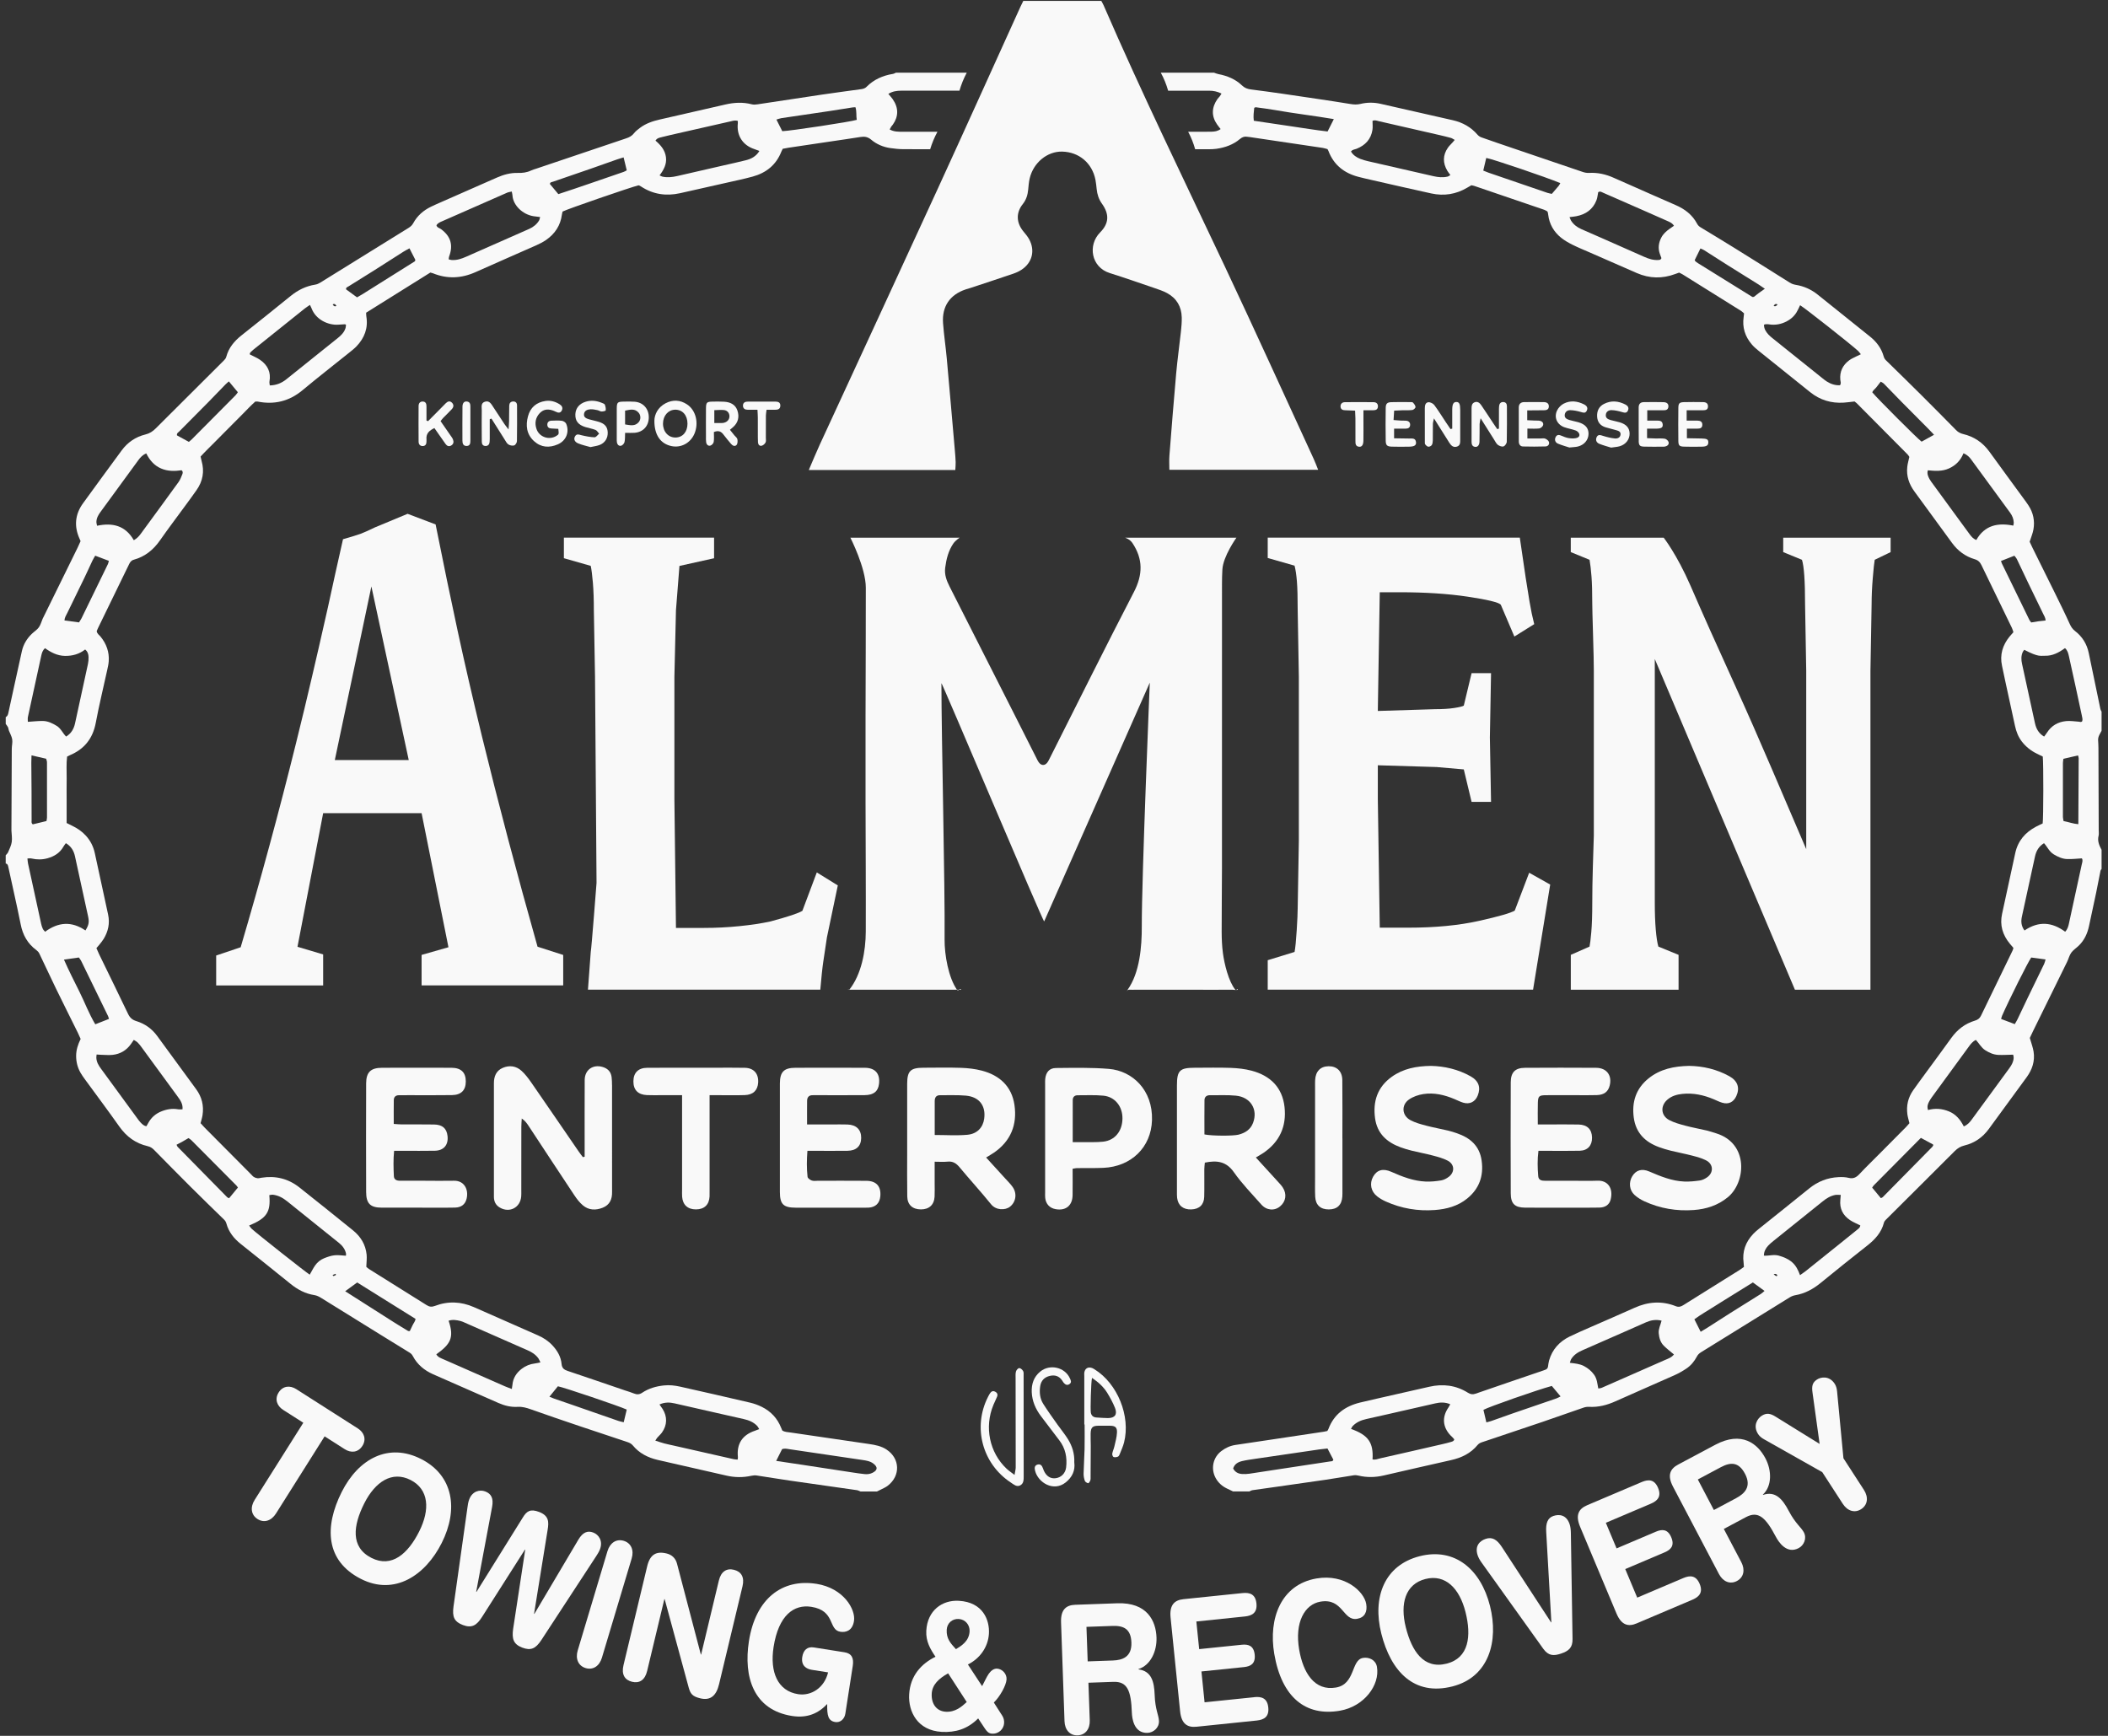 <svg width="153" height="126" viewBox="0 0 153 126" fill="none" xmlns="http://www.w3.org/2000/svg">
<rect x="0" y="0" width="153" height="126" fill="#333333" stroke="none"/>
<path d="M64.35 105.219C63.964 104.966 63.533 104.883 63.093 104.818C61.191 104.538 59.289 104.265 57.387 103.982C57.181 103.951 56.96 103.954 56.779 103.835C56.748 103.763 56.72 103.703 56.697 103.642C56.423 102.948 55.945 102.441 55.285 102.116C55.022 101.987 54.739 101.883 54.453 101.816C52.757 101.419 51.059 101.031 49.359 100.651C48.975 100.565 48.583 100.521 48.185 100.565C47.619 100.626 47.085 100.777 46.611 101.094C46.409 101.23 46.228 101.239 46.012 101.148C45.8 101.059 45.577 100.999 45.359 100.925C43.975 100.453 42.592 99.976 41.204 99.512C40.947 99.426 40.788 99.316 40.76 99.008C40.713 98.48 40.451 98.037 40.094 97.654C39.797 97.334 39.44 97.102 39.045 96.929C37.495 96.245 35.945 95.56 34.394 94.879C33.463 94.471 32.513 94.43 31.562 94.794C31.335 94.881 31.164 94.86 30.965 94.734C29.572 93.857 28.174 92.987 26.778 92.112C26.698 92.062 26.631 91.992 26.587 91.956C26.597 91.63 26.637 91.347 26.61 91.071C26.538 90.342 26.18 89.759 25.618 89.305C24.322 88.261 23.028 87.214 21.72 86.183C20.915 85.55 19.993 85.327 18.982 85.487C18.884 85.503 18.785 85.533 18.689 85.524C18.597 85.516 18.501 85.481 18.423 85.432C18.341 85.381 18.279 85.298 18.209 85.228C17.093 84.104 15.976 82.982 14.86 81.857C14.758 81.753 14.662 81.642 14.558 81.528C14.61 81.323 14.672 81.134 14.701 80.94C14.805 80.252 14.648 79.626 14.239 79.065C13.294 77.772 12.351 76.478 11.402 75.188C11.018 74.665 10.507 74.306 9.895 74.119C9.6 74.029 9.428 73.872 9.296 73.597C8.605 72.151 7.898 70.713 7.198 69.272C7.127 69.125 7.066 68.974 6.998 68.822C7.078 68.729 7.145 68.657 7.205 68.58C7.316 68.437 7.436 68.298 7.529 68.144C7.856 67.6 7.984 67.016 7.846 66.383C7.523 64.897 7.203 63.41 6.881 61.924C6.777 61.445 6.564 61.021 6.234 60.66C5.952 60.35 5.615 60.119 5.239 59.94C5.109 59.877 4.981 59.811 4.837 59.74V58.135C4.837 57.589 4.83 57.043 4.839 56.497C4.846 55.971 4.802 55.444 4.871 54.918C4.948 54.88 5.003 54.847 5.063 54.822C6.116 54.381 6.736 53.612 6.951 52.467C7.191 51.184 7.504 49.913 7.781 48.638C7.826 48.428 7.877 48.217 7.892 48.003C7.94 47.326 7.724 46.734 7.3 46.212C7.199 46.088 7.039 46.002 7.02 45.804C7.048 45.738 7.079 45.662 7.115 45.588C7.606 44.578 8.098 43.568 8.589 42.557C8.849 42.022 9.111 41.489 9.37 40.953C9.444 40.8 9.53 40.678 9.712 40.628C10.525 40.405 11.134 39.909 11.616 39.218C12.201 38.379 12.821 37.563 13.425 36.737C13.707 36.35 13.993 35.967 14.267 35.573C14.721 34.926 14.85 34.218 14.63 33.451C14.603 33.356 14.586 33.26 14.559 33.14C14.88 32.788 15.225 32.459 15.56 32.119C15.884 31.79 16.211 31.463 16.537 31.135C16.874 30.796 17.209 30.455 17.549 30.117C17.886 29.782 18.208 29.43 18.532 29.146C18.623 29.146 18.657 29.141 18.688 29.146C19.908 29.392 20.989 29.13 21.959 28.322C23.073 27.394 24.219 26.503 25.35 25.594C25.53 25.449 25.713 25.307 25.873 25.141C26.453 24.534 26.73 23.821 26.59 22.969C26.577 22.891 26.58 22.809 26.574 22.697C28.135 21.716 29.696 20.742 31.236 19.783C31.326 19.808 31.375 19.817 31.42 19.835C32.469 20.264 33.498 20.21 34.528 19.747C35.983 19.092 37.449 18.461 38.906 17.813C39.16 17.701 39.414 17.572 39.641 17.414C40.278 16.97 40.681 16.367 40.783 15.58C40.793 15.5 40.819 15.422 40.834 15.355C41.179 15.174 45.764 13.593 46.342 13.452C46.358 13.455 46.376 13.456 46.39 13.463C46.434 13.485 46.48 13.506 46.521 13.533C47.394 14.11 48.345 14.248 49.354 14.025C50.477 13.777 51.599 13.521 52.72 13.267C53.361 13.121 54.006 12.989 54.639 12.815C55.613 12.547 56.337 11.967 56.715 10.998C56.739 10.938 56.772 10.881 56.812 10.8C56.95 10.774 57.093 10.744 57.238 10.722C58.278 10.566 59.318 10.412 60.358 10.258C61.057 10.154 61.757 10.055 62.455 9.943C62.745 9.896 62.985 9.933 63.227 10.136C63.623 10.471 64.097 10.671 64.61 10.747C64.934 10.794 65.263 10.828 65.59 10.829C66.23 10.832 66.871 10.833 67.512 10.833C67.643 10.395 67.823 9.967 68.041 9.563C67.198 9.563 66.356 9.563 65.514 9.563C65.201 9.563 64.887 9.572 64.574 9.396C64.61 9.329 64.642 9.259 64.683 9.196C64.719 9.141 64.768 9.095 64.806 9.041C65.218 8.454 65.231 7.83 64.793 7.198C64.71 7.078 64.606 6.971 64.477 6.816C64.792 6.619 65.101 6.585 65.414 6.582C65.858 6.579 66.301 6.581 66.745 6.581C67.709 6.581 68.673 6.581 69.638 6.582C69.768 6.132 69.948 5.689 70.169 5.274H65.031C64.958 5.305 64.887 5.352 64.81 5.364C64.077 5.483 63.423 5.769 62.893 6.304C62.779 6.419 62.645 6.453 62.496 6.473C61.553 6.603 60.609 6.728 59.667 6.866C58.107 7.096 56.547 7.332 54.989 7.572C54.84 7.595 54.701 7.607 54.554 7.569C53.919 7.403 53.285 7.44 52.651 7.585C51.066 7.951 49.482 8.312 47.896 8.673C47.379 8.791 46.881 8.956 46.452 9.28C46.294 9.399 46.134 9.523 46.013 9.676C45.861 9.869 45.673 9.968 45.449 10.042C43.284 10.769 41.121 11.501 38.957 12.231C38.818 12.279 38.672 12.315 38.539 12.379C38.235 12.525 37.92 12.561 37.584 12.552C37.052 12.537 36.545 12.678 36.058 12.893C34.72 13.486 33.38 14.072 32.041 14.661C31.785 14.774 31.528 14.884 31.277 15.007C30.731 15.274 30.287 15.658 29.994 16.199C29.912 16.351 29.802 16.45 29.656 16.541C27.514 17.864 25.376 19.194 23.236 20.52C23.128 20.587 23.001 20.642 22.877 20.661C22.21 20.766 21.631 21.051 21.107 21.475C19.917 22.44 18.721 23.398 17.52 24.35C17.003 24.761 16.598 25.244 16.424 25.896C16.392 26.016 16.321 26.094 16.238 26.177C14.59 27.816 12.943 29.455 11.3 31.1C11.085 31.315 10.862 31.462 10.555 31.537C9.847 31.709 9.264 32.104 8.828 32.699C7.891 33.976 6.952 35.252 6.024 36.535C5.442 37.34 5.366 38.206 5.777 39.113C5.798 39.158 5.816 39.203 5.849 39.279C5.782 39.426 5.712 39.59 5.634 39.752C4.805 41.441 3.973 43.129 3.143 44.819C3.128 44.849 3.11 44.877 3.098 44.907C3.007 45.119 2.949 45.354 2.818 45.538C2.687 45.72 2.48 45.845 2.314 46.004C1.949 46.355 1.696 46.775 1.586 47.273C1.393 48.144 1.202 49.017 1.011 49.888C0.877 50.501 0.741 51.114 0.611 51.728C0.583 51.862 0.553 51.986 0.416 52.051V52.547C0.472 52.627 0.538 52.701 0.581 52.788C0.616 52.861 0.614 52.95 0.643 53.026C0.724 53.24 0.851 53.445 0.886 53.666C0.921 53.888 0.856 54.124 0.855 54.354C0.845 56.266 0.839 58.177 0.83 60.089C0.83 60.155 0.828 60.22 0.83 60.286C0.841 60.564 0.892 60.848 0.852 61.119C0.815 61.373 0.69 61.617 0.588 61.859C0.553 61.942 0.474 62.009 0.414 62.083V62.679C0.558 62.704 0.579 62.82 0.604 62.934C0.735 63.532 0.867 64.128 0.997 64.726C1.168 65.517 1.348 66.307 1.503 67.102C1.653 67.867 2.002 68.495 2.632 68.959C2.72 69.024 2.807 69.115 2.854 69.214C3.262 70.061 3.654 70.916 4.066 71.763C4.586 72.831 5.121 73.893 5.647 74.958C5.72 75.105 5.782 75.257 5.853 75.414C5.659 75.808 5.525 76.209 5.526 76.652C5.528 77.094 5.632 77.503 5.853 77.882C5.944 78.038 6.049 78.187 6.156 78.334C6.993 79.481 7.845 80.616 8.663 81.775C9.183 82.512 9.852 82.999 10.725 83.199C10.912 83.241 11.049 83.332 11.181 83.466C12.06 84.36 12.938 85.252 13.826 86.138C14.632 86.941 15.447 87.734 16.262 88.526C16.35 88.611 16.401 88.702 16.433 88.816C16.603 89.43 16.977 89.898 17.467 90.289C18.677 91.254 19.888 92.221 21.092 93.195C21.601 93.608 22.16 93.905 22.81 94.006C23.009 94.037 23.176 94.128 23.347 94.235C24.812 95.15 26.283 96.056 27.753 96.966C28.41 97.372 29.067 97.781 29.728 98.183C29.831 98.246 29.905 98.321 29.96 98.427C30.29 99.053 30.803 99.474 31.439 99.755C33.019 100.451 34.599 101.147 36.18 101.839C36.622 102.033 37.086 102.149 37.57 102.119C37.908 102.098 38.21 102.185 38.524 102.296C39.684 102.71 40.852 103.105 42.019 103.501C43.187 103.896 44.356 104.284 45.526 104.671C45.685 104.723 45.822 104.788 45.935 104.924C46.406 105.494 47.031 105.806 47.736 105.971C48.392 106.124 49.05 106.271 49.707 106.421C50.716 106.651 51.725 106.879 52.733 107.111C53.336 107.25 53.937 107.254 54.541 107.12C54.666 107.092 54.802 107.083 54.928 107.102C55.723 107.22 56.517 107.355 57.313 107.47C58.939 107.706 60.566 107.931 62.191 108.166C62.285 108.18 62.373 108.23 62.463 108.264H63.647C63.735 108.221 63.823 108.181 63.909 108.135C64.083 108.043 64.271 107.969 64.426 107.85C65.388 107.113 65.314 105.853 64.35 105.223V105.219ZM56.727 8.574C57.895 8.4 59.063 8.232 60.231 8.057C60.766 7.978 61.299 7.888 61.832 7.804C61.91 7.791 61.991 7.79 62.089 7.783C62.192 8.101 62.13 8.41 62.185 8.699C61.766 8.838 57.375 9.504 56.778 9.522C56.635 9.238 56.502 8.974 56.353 8.678C56.489 8.64 56.606 8.592 56.727 8.573V8.574ZM48.043 9.95C48.441 9.849 48.841 9.76 49.241 9.669C50.506 9.381 51.772 9.096 53.036 8.807C53.194 8.771 53.35 8.714 53.552 8.778C53.552 8.852 53.557 8.9 53.552 8.949C53.453 9.834 53.903 10.54 54.743 10.818C54.863 10.857 54.979 10.906 55.118 10.959C54.875 11.354 54.53 11.532 54.142 11.63C53.584 11.77 53.022 11.891 52.462 12.019C51.357 12.272 50.252 12.522 49.15 12.779C48.793 12.861 48.437 12.9 48.077 12.821C48.018 12.809 47.965 12.772 47.872 12.731C48.181 12.32 48.404 11.905 48.334 11.398C48.265 10.891 47.956 10.532 47.576 10.208C47.692 10.014 47.878 9.993 48.044 9.951L48.043 9.95ZM40.129 13.192C41.058 12.872 41.989 12.555 42.917 12.232C43.536 12.017 44.153 11.795 44.77 11.578C44.923 11.524 45.081 11.481 45.262 11.425C45.34 11.746 45.413 12.045 45.49 12.364C45.409 12.405 45.342 12.452 45.268 12.476C43.689 13.015 42.116 13.571 40.525 14.091C40.307 13.83 40.109 13.592 39.913 13.356C39.924 13.216 40.044 13.222 40.129 13.192ZM32.112 16.051C33.677 15.36 35.242 14.671 36.808 13.986C36.907 13.942 37.02 13.933 37.144 13.903C37.165 14.016 37.188 14.094 37.194 14.174C37.236 14.904 37.941 15.575 38.732 15.695C38.874 15.716 39.018 15.731 39.202 15.754C39.171 15.861 39.164 15.943 39.126 16.005C38.959 16.283 38.715 16.475 38.425 16.608C38.185 16.718 37.944 16.821 37.703 16.928C36.41 17.498 35.115 18.068 33.822 18.64C33.486 18.788 33.146 18.901 32.774 18.872C32.712 18.866 32.65 18.846 32.568 18.827C32.577 18.753 32.573 18.685 32.594 18.629C32.908 17.795 32.718 17.152 32.01 16.632C31.895 16.548 31.724 16.526 31.678 16.355C31.775 16.185 31.95 16.122 32.112 16.051ZM25.284 20.795C25.894 20.41 26.51 20.033 27.12 19.649C27.841 19.193 28.557 18.73 29.278 18.273C29.413 18.187 29.556 18.116 29.719 18.026C29.875 18.332 30.014 18.604 30.145 18.861C30.137 18.899 30.136 18.915 30.13 18.93C30.124 18.944 30.116 18.963 30.104 18.971C28.841 19.765 27.577 20.56 26.313 21.352C26.188 21.43 26.059 21.499 25.913 21.584C25.623 21.372 25.372 21.19 25.122 21.006C25.092 20.87 25.209 20.841 25.284 20.795ZM24.416 22.207C24.279 22.271 24.206 22.207 24.146 22.094C24.288 22.023 24.357 22.098 24.416 22.207ZM18.267 25.492C18.336 25.422 18.415 25.361 18.492 25.299C19.701 24.33 20.91 23.36 22.119 22.394C22.23 22.305 22.353 22.232 22.498 22.132C22.548 22.24 22.586 22.31 22.614 22.384C22.927 23.215 23.839 23.617 24.549 23.567C24.712 23.556 24.876 23.545 25.039 23.537C25.054 23.537 25.068 23.552 25.112 23.575C25.101 23.655 25.102 23.75 25.072 23.836C24.971 24.128 24.765 24.339 24.529 24.527C23.282 25.526 22.033 26.525 20.788 27.527C20.443 27.805 20.06 27.966 19.582 27.976C19.573 27.879 19.543 27.784 19.558 27.698C19.682 27.016 19.423 26.498 18.876 26.12C18.65 25.963 18.387 25.86 18.138 25.73C18.105 25.611 18.203 25.558 18.266 25.493L18.267 25.492ZM13.013 31.314C13.73 30.587 14.452 29.866 15.169 29.139C15.573 28.729 15.969 28.31 16.371 27.899C16.438 27.83 16.515 27.77 16.612 27.684C16.848 27.969 17.047 28.209 17.263 28.47C17.21 28.542 17.162 28.626 17.097 28.692C16.042 29.756 14.987 30.819 13.93 31.881C13.861 31.95 13.783 32.009 13.707 32.074C13.407 31.91 13.122 31.754 12.844 31.602C12.816 31.442 12.941 31.39 13.015 31.314H13.013ZM7.296 37.158C8.211 35.907 9.124 34.655 10.039 33.404C10.186 33.203 10.348 33.021 10.616 32.911C10.857 33.397 11.186 33.789 11.692 34.006C12.179 34.215 12.678 34.207 13.177 34.135C13.287 34.215 13.27 34.327 13.238 34.412C13.159 34.609 13.084 34.816 12.962 34.986C12.055 36.243 11.137 37.49 10.221 38.741C10.094 38.915 9.956 39.076 9.713 39.213C9.099 38.145 8.171 37.925 7.045 38.163C7.027 38.06 6.995 37.969 6.997 37.879C7.005 37.603 7.137 37.374 7.295 37.159L7.296 37.158ZM4.868 44.527C5.285 43.667 5.707 42.811 6.122 41.951C6.323 41.536 6.51 41.115 6.707 40.698C6.763 40.581 6.833 40.472 6.91 40.335C7.239 40.46 7.555 40.579 7.9 40.71C7.878 40.791 7.868 40.871 7.836 40.938C7.196 42.257 6.555 43.574 5.912 44.891C5.862 44.991 5.792 45.081 5.732 45.178C5.377 45.131 5.041 45.087 4.68 45.039C4.686 44.834 4.79 44.683 4.866 44.526L4.868 44.527ZM2.024 52.051C2.343 50.564 2.666 49.079 2.995 47.593C3.037 47.404 3.087 47.209 3.27 47.051C3.705 47.361 4.163 47.599 4.712 47.609C5.256 47.619 5.749 47.481 6.18 47.144C6.372 47.303 6.422 47.494 6.428 47.693C6.432 47.857 6.421 48.025 6.386 48.185C6.077 49.623 5.759 51.06 5.449 52.496C5.362 52.902 5.176 53.234 4.8 53.465C4.55 53.22 4.424 52.877 4.118 52.69C3.803 52.499 3.478 52.337 3.108 52.333C2.766 52.329 2.422 52.37 2.021 52.395C2.021 52.272 2.002 52.156 2.025 52.051H2.024ZM2.289 57.431C2.286 56.739 2.276 56.046 2.273 55.354C2.273 55.191 2.282 55.029 2.287 54.83C2.659 54.915 2.99 54.992 3.348 55.073C3.368 55.15 3.41 55.242 3.41 55.334C3.414 56.671 3.413 58.006 3.411 59.343C3.411 59.422 3.387 59.502 3.372 59.597C3.032 59.679 2.701 59.76 2.383 59.836C2.262 59.758 2.294 59.651 2.294 59.56C2.29 58.85 2.292 58.142 2.289 57.432V57.431ZM3.274 67.632C3.218 67.564 3.144 67.501 3.107 67.421C3.051 67.302 3.012 67.174 2.985 67.045C2.666 65.594 2.35 64.143 2.037 62.69C2.013 62.58 2.008 62.464 1.991 62.314C2.102 62.313 2.195 62.293 2.28 62.314C2.672 62.405 3.06 62.408 3.449 62.299C3.942 62.162 4.35 61.91 4.608 61.448C4.655 61.364 4.718 61.291 4.781 61.203C5.164 61.43 5.357 61.759 5.444 62.163C5.594 62.857 5.745 63.55 5.897 64.243C6.063 65.001 6.231 65.759 6.394 66.517C6.485 66.945 6.448 67.132 6.202 67.539C5.2 66.858 4.242 66.921 3.275 67.631L3.274 67.632ZM5.769 71.992C5.386 71.229 5 70.464 4.642 69.656C5.03 69.601 5.368 69.552 5.722 69.502C5.783 69.588 5.849 69.661 5.89 69.746C6.543 71.081 7.193 72.418 7.843 73.755C7.87 73.813 7.883 73.877 7.91 73.959C7.581 74.088 7.264 74.213 6.916 74.35C6.459 73.592 6.157 72.769 5.769 71.993V71.992ZM11.667 80.69C11.295 80.849 10.999 81.105 10.792 81.459C10.736 81.556 10.68 81.654 10.628 81.748C10.428 81.724 10.32 81.593 10.205 81.479C10.124 81.397 10.056 81.303 9.988 81.21C9.102 79.999 8.219 78.788 7.333 77.579C7.155 77.337 7.001 77.085 6.992 76.772C6.99 76.707 7.003 76.643 7.012 76.544C7.116 76.55 7.207 76.56 7.298 76.562C7.592 76.568 7.889 76.6 8.18 76.568C8.727 76.508 9.173 76.245 9.498 75.792C9.565 75.7 9.628 75.605 9.712 75.482C9.813 75.549 9.914 75.597 9.99 75.671C10.095 75.774 10.186 75.892 10.273 76.012C11.15 77.208 12.025 78.406 12.9 79.603C13.096 79.87 13.285 80.14 13.246 80.523C13.133 80.523 13.023 80.538 12.919 80.52C12.483 80.444 12.068 80.521 11.669 80.69H11.667ZM16.629 86.977C16.577 86.95 16.524 86.938 16.492 86.906C15.291 85.687 14.091 84.466 12.891 83.244C12.859 83.212 12.848 83.161 12.814 83.093C12.963 83.015 13.105 82.942 13.244 82.865C13.386 82.785 13.527 82.701 13.681 82.611C13.75 82.66 13.824 82.697 13.88 82.753C14.972 83.85 16.062 84.947 17.152 86.046C17.186 86.08 17.212 86.123 17.269 86.198C17.044 86.472 16.838 86.722 16.628 86.976L16.629 86.977ZM24.219 92.623C24.203 92.628 24.171 92.598 24.151 92.58C24.146 92.574 24.155 92.541 24.165 92.537C24.228 92.509 24.294 92.486 24.359 92.461C24.367 92.489 24.375 92.516 24.385 92.543C24.33 92.571 24.277 92.604 24.219 92.624V92.623ZM24.275 91.117C24.019 91.146 23.764 91.236 23.522 91.333C23.26 91.439 23.036 91.619 22.874 91.851C22.726 92.063 22.611 92.299 22.481 92.524C22.223 92.372 18.567 89.483 18.254 89.181C18.198 89.126 18.157 89.056 18.083 88.958C19.365 88.424 19.657 87.977 19.547 86.75C19.636 86.74 19.729 86.71 19.816 86.721C20.202 86.771 20.529 86.947 20.831 87.19C21.688 87.884 22.551 88.572 23.411 89.262C23.809 89.582 24.209 89.899 24.606 90.221C24.854 90.423 25.043 90.668 25.114 90.99C25.124 91.033 25.111 91.081 25.107 91.149C24.823 91.134 24.545 91.088 24.276 91.118L24.275 91.117ZM29.946 96.194C29.879 96.341 29.808 96.485 29.743 96.62C29.684 96.617 29.646 96.626 29.622 96.612C29.257 96.391 28.891 96.17 28.531 95.941C27.381 95.211 26.234 94.478 25.054 93.727C25.36 93.503 25.633 93.304 25.926 93.09C27.337 93.971 28.743 94.849 30.163 95.736C30.13 95.927 30.012 96.05 29.946 96.195V96.194ZM38.819 98.97C38.468 99.012 38.151 99.14 37.871 99.353C37.489 99.645 37.238 100.019 37.194 100.512C37.187 100.594 37.17 100.673 37.148 100.821C36.942 100.742 36.789 100.69 36.642 100.626C35.168 99.979 33.695 99.333 32.223 98.682C32.019 98.592 31.792 98.525 31.668 98.306C32.672 97.582 32.99 97.121 32.56 95.868C32.852 95.765 33.139 95.819 33.424 95.888C33.535 95.915 33.64 95.966 33.745 96.012C35.263 96.679 36.779 97.349 38.298 98.014C38.606 98.148 38.879 98.323 39.077 98.599C39.131 98.676 39.163 98.769 39.224 98.893C39.062 98.924 38.942 98.955 38.82 98.97H38.819ZM45.269 103.236C45.134 103.203 45.009 103.182 44.892 103.142C43.773 102.755 42.657 102.364 41.54 101.976C41.105 101.825 40.67 101.678 40.235 101.527C40.127 101.49 40.023 101.444 39.877 101.386C40.096 101.115 40.297 100.867 40.492 100.626C40.864 100.684 44.975 102.074 45.489 102.317C45.414 102.632 45.346 102.917 45.27 103.236H45.269ZM54.802 103.85C53.873 104.16 53.457 104.802 53.558 105.77C53.563 105.816 53.548 105.863 53.54 105.947C53.438 105.938 53.344 105.939 53.255 105.918C51.813 105.593 50.372 105.265 48.93 104.938C48.689 104.883 48.448 104.836 48.209 104.773C48.005 104.719 47.805 104.647 47.563 104.57C47.627 104.472 47.663 104.406 47.712 104.35C47.82 104.226 47.947 104.117 48.043 103.985C48.43 103.446 48.445 102.826 48.089 102.268C48.028 102.172 47.959 102.082 47.865 101.946C48.262 101.767 48.616 101.788 48.975 101.869C50.112 102.129 51.248 102.388 52.386 102.645C52.914 102.765 53.444 102.884 53.972 103.003C54.347 103.087 54.696 103.224 54.965 103.514C55.016 103.57 55.047 103.644 55.103 103.736C54.98 103.783 54.893 103.819 54.802 103.849V103.85ZM63.337 106.902C63.155 106.995 62.961 107.021 62.763 107.001C62.502 106.975 62.243 106.937 61.983 106.898C60.736 106.709 59.488 106.516 58.239 106.326C57.624 106.233 57.008 106.143 56.336 106.042C56.5 105.715 56.632 105.453 56.762 105.193C56.947 105.116 57.126 105.168 57.302 105.193C59.07 105.451 60.837 105.712 62.605 105.976C62.881 106.018 63.157 106.058 63.39 106.237C63.72 106.489 63.704 106.713 63.338 106.901L63.337 106.902Z" fill="#F9F9F9"/>
<path d="M152.531 51.653C152.503 51.593 152.464 51.536 152.45 51.474C152.166 50.116 151.885 48.756 151.603 47.398C151.466 46.739 151.129 46.203 150.599 45.796C150.424 45.661 150.318 45.5 150.225 45.295C149.871 44.513 149.489 43.744 149.11 42.972C148.586 41.905 148.054 40.841 147.526 39.775C147.446 39.613 147.372 39.449 147.314 39.324C147.416 38.998 147.537 38.721 147.588 38.433C147.698 37.806 147.577 37.215 147.222 36.679C147.168 36.596 147.112 36.515 147.054 36.434C146.168 35.221 145.277 34.011 144.397 32.793C143.911 32.119 143.271 31.687 142.473 31.502C142.268 31.454 142.115 31.364 141.971 31.217C141.127 30.358 140.28 29.502 139.427 28.653C138.585 27.815 137.736 26.985 136.887 26.156C136.801 26.072 136.749 25.982 136.717 25.866C136.551 25.271 136.197 24.806 135.72 24.426C134.458 23.418 133.199 22.405 131.94 21.394C131.468 21.014 130.933 20.771 130.337 20.676C130.171 20.649 130.028 20.594 129.884 20.504C128.547 19.66 127.208 18.82 125.865 17.986C125.069 17.491 124.265 17.006 123.461 16.521C123.346 16.452 123.249 16.378 123.184 16.253C122.837 15.593 122.286 15.173 121.615 14.884C120.514 14.407 119.417 13.916 118.318 13.432C117.927 13.259 117.534 13.092 117.145 12.915C116.566 12.652 115.963 12.514 115.326 12.551C115.157 12.56 115.006 12.526 114.847 12.471C113.136 11.885 111.423 11.307 109.712 10.726C108.98 10.478 108.249 10.229 107.521 9.971C107.419 9.935 107.315 9.865 107.244 9.784C106.763 9.224 106.157 8.888 105.446 8.726C103.699 8.33 101.953 7.931 100.206 7.536C99.718 7.425 99.227 7.426 98.739 7.544C98.495 7.603 98.258 7.591 98.012 7.549C97.217 7.417 96.421 7.299 95.625 7.179C94.781 7.052 93.936 6.926 93.09 6.805C92.326 6.697 91.561 6.587 90.796 6.493C90.541 6.462 90.336 6.385 90.143 6.2C89.666 5.742 89.074 5.502 88.432 5.379C88.323 5.358 88.219 5.311 88.113 5.275H84.25C84.478 5.687 84.655 6.128 84.785 6.584C85.781 6.584 86.776 6.583 87.772 6.584C88.07 6.584 88.357 6.642 88.656 6.792C88.606 6.874 88.571 6.941 88.525 7C88.476 7.065 88.411 7.12 88.364 7.186C87.933 7.803 87.92 8.432 88.333 9.028C88.407 9.135 88.491 9.235 88.594 9.369C88.371 9.528 88.161 9.551 87.949 9.558C87.736 9.565 87.522 9.565 87.309 9.565C86.951 9.565 86.594 9.565 86.238 9.565C86.453 9.966 86.622 10.392 86.746 10.833C87.082 10.833 87.416 10.833 87.753 10.833C87.933 10.833 88.115 10.825 88.293 10.8C88.922 10.71 89.508 10.502 90 10.086C90.166 9.946 90.335 9.889 90.544 9.93C90.609 9.942 90.675 9.944 90.739 9.953C92.495 10.213 94.25 10.473 96.006 10.735C96.132 10.754 96.253 10.8 96.351 10.825C96.385 10.889 96.403 10.918 96.415 10.947C96.803 11.977 97.565 12.569 98.601 12.838C98.918 12.921 99.24 12.993 99.56 13.066C101.002 13.393 102.442 13.727 103.888 14.042C104.807 14.242 105.684 14.105 106.5 13.618C106.599 13.559 106.697 13.503 106.796 13.446C106.869 13.462 106.935 13.472 106.995 13.492C108.691 14.069 110.388 14.647 112.083 15.228C112.172 15.259 112.252 15.317 112.309 15.347C112.332 15.399 112.341 15.413 112.344 15.429C112.353 15.477 112.361 15.526 112.368 15.576C112.45 16.269 112.778 16.832 113.311 17.261C113.565 17.465 113.858 17.628 114.15 17.774C114.562 17.979 114.989 18.151 115.412 18.336C116.541 18.831 117.67 19.331 118.801 19.82C119.718 20.218 120.649 20.241 121.587 19.89C121.678 19.855 121.772 19.824 121.873 19.788C121.96 19.833 122.051 19.87 122.133 19.922C123.545 20.801 124.956 21.681 126.366 22.565C126.446 22.615 126.513 22.688 126.584 22.748C126.572 22.849 126.566 22.931 126.555 23.013C126.446 23.764 126.656 24.422 127.14 24.992C127.277 25.154 127.439 25.3 127.605 25.433C128.863 26.447 130.125 27.455 131.384 28.466C132.099 29.04 132.915 29.284 133.821 29.226C134.081 29.209 134.34 29.171 134.605 29.142C134.658 29.184 134.713 29.221 134.76 29.266C135.993 30.505 137.225 31.746 138.456 32.988C138.512 33.044 138.549 33.117 138.582 33.165C138.526 33.421 138.459 33.644 138.433 33.873C138.354 34.548 138.559 35.143 138.957 35.684C139.867 36.921 140.773 38.16 141.675 39.403C142.098 39.985 142.647 40.392 143.329 40.593C143.579 40.666 143.712 40.807 143.819 41.028C144.551 42.546 145.291 44.06 146.025 45.577C146.073 45.676 146.1 45.787 146.135 45.888C146.031 46.006 145.942 46.102 145.858 46.204C145.351 46.828 145.133 47.528 145.309 48.332C145.387 48.686 145.457 49.043 145.534 49.399C145.772 50.498 146.012 51.596 146.251 52.695C146.34 53.104 146.486 53.486 146.743 53.821C147.041 54.208 147.412 54.5 147.848 54.713C147.993 54.784 148.139 54.854 148.266 54.915C148.323 55.453 148.315 59.386 148.258 59.773C148.103 59.847 147.938 59.92 147.778 60.005C146.995 60.419 146.461 61.033 146.269 61.921C145.952 63.391 145.634 64.862 145.313 66.331C145.132 67.154 145.353 67.867 145.876 68.502C145.959 68.603 146.045 68.701 146.136 68.806C146.114 68.875 146.102 68.942 146.074 68.999C145.311 70.574 144.542 72.147 143.782 73.726C143.687 73.924 143.545 74.024 143.345 74.084C142.626 74.299 142.064 74.732 141.625 75.344C140.99 76.23 140.339 77.104 139.696 77.983C139.413 78.37 139.129 78.755 138.854 79.147C138.487 79.671 138.355 80.258 138.44 80.89C138.469 81.101 138.536 81.306 138.588 81.529C138.502 81.626 138.419 81.729 138.328 81.821C137.725 82.431 137.119 83.038 136.515 83.648C135.992 84.174 135.458 84.692 134.95 85.232C134.725 85.471 134.505 85.58 134.172 85.496C133.937 85.438 133.682 85.433 133.438 85.445C132.642 85.482 131.937 85.76 131.313 86.266C130.098 87.252 128.871 88.226 127.65 89.207C127.51 89.321 127.37 89.439 127.247 89.57C126.695 90.156 126.442 90.846 126.552 91.657C126.565 91.754 126.567 91.852 126.575 91.963C126.463 92.042 126.36 92.121 126.25 92.191C125.901 92.411 125.552 92.627 125.202 92.844C124.197 93.472 123.19 94.099 122.187 94.73C122.011 94.841 121.851 94.9 121.636 94.814C120.616 94.409 119.616 94.483 118.623 94.934C117.544 95.423 116.454 95.885 115.37 96.363C114.888 96.575 114.404 96.783 113.931 97.013C113.187 97.377 112.663 97.946 112.431 98.761C112.391 98.902 112.378 99.052 112.355 99.199C112.338 99.308 112.277 99.378 112.18 99.418C112.119 99.443 112.056 99.465 111.995 99.486C110.361 100.044 108.727 100.598 107.096 101.164C106.888 101.236 106.726 101.209 106.543 101.094C105.675 100.55 104.734 100.434 103.746 100.658C102.463 100.947 101.181 101.239 99.9 101.531C99.499 101.622 99.098 101.711 98.699 101.81C97.629 102.075 96.819 102.655 96.417 103.728C96.4 103.773 96.369 103.813 96.335 103.871C96.265 103.886 96.186 103.907 96.106 103.92C94.823 104.113 93.539 104.305 92.255 104.498C91.394 104.627 90.533 104.758 89.671 104.884C89.287 104.94 88.948 105.098 88.642 105.331C88.037 105.79 87.866 106.618 88.234 107.286C88.424 107.629 88.701 107.88 89.053 108.047C89.2 108.117 89.347 108.188 89.494 108.258H90.678C90.753 108.227 90.825 108.18 90.903 108.168C91.52 108.077 92.139 107.994 92.758 107.906C93.897 107.745 95.035 107.586 96.173 107.417C96.872 107.314 97.568 107.191 98.266 107.085C98.376 107.068 98.495 107.085 98.604 107.11C99.208 107.253 99.809 107.241 100.412 107.104C102.046 106.73 103.678 106.352 105.314 105.986C106.074 105.817 106.744 105.498 107.247 104.883C107.361 104.743 107.514 104.703 107.671 104.651C109.104 104.171 110.539 103.692 111.97 103.205C112.966 102.865 113.957 102.512 114.951 102.17C115.072 102.129 115.208 102.111 115.335 102.118C116.008 102.156 116.634 101.993 117.245 101.719C118.671 101.08 120.106 100.461 121.532 99.824C121.83 99.691 122.119 99.526 122.391 99.345C122.725 99.124 122.978 98.814 123.165 98.459C123.238 98.321 123.338 98.231 123.47 98.15C125.612 96.827 127.752 95.497 129.895 94.174C130.017 94.098 130.16 94.04 130.301 94.016C131.002 93.896 131.596 93.572 132.144 93.124C133.267 92.206 134.399 91.298 135.539 90.402C136.097 89.962 136.554 89.464 136.737 88.753C136.756 88.678 136.808 88.605 136.863 88.55C138.533 86.885 140.209 85.225 141.874 83.555C142.08 83.348 142.298 83.215 142.582 83.147C143.312 82.969 143.899 82.563 144.345 81.954C145.263 80.703 146.175 79.448 147.093 78.196C147.501 77.639 147.707 77.024 147.599 76.333C147.551 76.027 147.435 75.732 147.325 75.342C147.375 75.234 147.463 75.04 147.557 74.85C148.381 73.175 149.206 71.501 150.028 69.825C150.137 69.603 150.193 69.348 150.334 69.152C150.474 68.956 150.694 68.82 150.871 68.649C151.276 68.258 151.505 67.771 151.621 67.223C151.794 66.415 151.972 65.608 152.14 64.799C152.251 64.265 152.35 63.729 152.458 63.195C152.467 63.152 152.508 63.114 152.534 63.074V61.684C152.361 61.366 152.22 61.045 152.317 60.665C152.348 60.541 152.326 60.402 152.326 60.271C152.32 58.277 152.313 56.284 152.306 54.29C152.306 54.191 152.306 54.093 152.297 53.994C152.263 53.538 152.268 53.522 152.534 53.043V51.652L152.531 51.653ZM96.357 9.543C95.459 9.444 94.573 9.289 93.685 9.163C92.794 9.036 91.903 8.899 91.002 8.765C90.956 8.426 91.002 8.122 91.033 7.826C91.084 7.807 91.115 7.781 91.144 7.785C91.615 7.85 92.087 7.907 92.554 7.99C93.955 8.239 95.37 8.401 96.81 8.645C96.648 8.967 96.509 9.243 96.358 9.543H96.357ZM105.414 10.355C105.305 10.478 105.18 10.589 105.088 10.724C104.712 11.27 104.713 11.833 105.049 12.399C105.107 12.497 105.181 12.585 105.27 12.706C105.194 12.749 105.135 12.803 105.067 12.819C104.724 12.899 104.383 12.866 104.044 12.789C102.46 12.427 100.876 12.066 99.293 11.701C99.102 11.656 98.91 11.604 98.728 11.532C98.452 11.422 98.21 11.259 98.055 10.999C98.172 10.842 98.334 10.852 98.467 10.797C99.091 10.546 99.506 10.11 99.613 9.427C99.645 9.221 99.618 9.006 99.618 8.778C99.763 8.69 99.921 8.76 100.077 8.796C101.548 9.132 103.02 9.469 104.491 9.807C104.762 9.87 105.033 9.935 105.302 10.009C105.391 10.034 105.471 10.095 105.586 10.156C105.515 10.238 105.465 10.296 105.415 10.353L105.414 10.355ZM113.133 13.487C112.977 13.676 112.815 13.861 112.633 14.072C112.536 14.05 112.424 14.035 112.319 14C110.893 13.514 109.466 13.025 108.041 12.535C107.918 12.493 107.8 12.441 107.656 12.383C107.738 12.037 107.805 11.751 107.872 11.466C108.254 11.514 112.251 12.871 113.247 13.291C113.208 13.359 113.18 13.43 113.133 13.487ZM121.181 16.608C120.937 16.781 120.717 16.977 120.577 17.248C120.379 17.632 120.328 18.031 120.479 18.444C120.518 18.55 120.557 18.655 120.588 18.737C120.54 18.866 120.454 18.864 120.374 18.871C120.003 18.899 119.663 18.788 119.329 18.639C118.339 18.199 117.347 17.762 116.356 17.324C115.831 17.092 115.305 16.862 114.778 16.633C114.468 16.498 114.211 16.301 114.028 16.014C113.995 15.961 113.976 15.896 113.916 15.761C114.12 15.734 114.262 15.722 114.402 15.696C115.093 15.565 115.614 15.205 115.874 14.53C115.944 14.349 115.958 14.147 115.997 13.954C116.132 13.854 116.247 13.943 116.363 13.993C117.31 14.407 118.258 14.822 119.204 15.238C119.79 15.495 120.377 15.752 120.961 16.014C121.151 16.1 121.359 16.168 121.498 16.388C121.388 16.464 121.285 16.536 121.181 16.609V16.608ZM129.018 22.099C128.939 22.191 128.876 22.273 128.732 22.204C128.794 22.099 128.859 22.021 129.018 22.099ZM127.299 21.547C127.255 21.555 127.238 21.56 127.223 21.56C127.206 21.56 127.189 21.555 127.176 21.547C125.86 20.731 124.546 19.915 123.231 19.098C123.176 19.063 123.121 19.026 123.071 18.984C123.047 18.965 123.035 18.932 123.002 18.882C123.132 18.618 123.268 18.341 123.419 18.035C123.517 18.079 123.607 18.109 123.685 18.159C124.256 18.52 124.821 18.888 125.392 19.248C126.145 19.722 126.901 20.189 127.655 20.661C127.79 20.746 127.92 20.84 128.093 20.959C127.926 21.077 127.794 21.166 127.667 21.261C127.535 21.358 127.409 21.462 127.3 21.548L127.299 21.547ZM134.777 25.848C134.588 25.948 134.385 26.027 134.216 26.153C133.746 26.502 133.516 26.973 133.571 27.57C133.583 27.697 133.651 27.827 133.545 27.963C133.197 27.982 132.877 27.874 132.581 27.685C132.47 27.615 132.368 27.53 132.265 27.448C131.07 26.491 129.875 25.533 128.68 24.574C128.565 24.481 128.447 24.387 128.349 24.278C128.174 24.08 128.025 23.864 128.033 23.569C128.219 23.489 128.397 23.554 128.571 23.565C129.031 23.596 129.45 23.478 129.837 23.233C130.136 23.043 130.359 22.783 130.508 22.459C130.555 22.358 130.604 22.258 130.653 22.155C130.966 22.332 134.322 24.977 134.857 25.468C134.927 25.533 134.979 25.613 135.062 25.713C134.95 25.766 134.862 25.805 134.778 25.849L134.777 25.848ZM96.57 106.076C95.241 106.279 93.911 106.479 92.582 106.682C91.95 106.778 91.319 106.881 90.686 106.972C90.508 106.998 90.325 107.005 90.147 106.993C89.874 106.974 89.645 106.864 89.503 106.594C89.602 106.266 89.859 106.126 90.151 106.056C90.454 105.983 90.764 105.942 91.071 105.896C92.272 105.718 93.472 105.544 94.673 105.368C95.029 105.315 95.386 105.26 95.743 105.211C95.936 105.184 96.13 105.166 96.35 105.141C96.499 105.426 96.641 105.697 96.775 105.953C96.739 106.086 96.644 106.066 96.57 106.077V106.076ZM105.325 104.662C105.122 104.725 104.913 104.774 104.706 104.822C103.201 105.168 101.697 105.516 100.191 105.853C100.007 105.894 99.82 105.985 99.619 105.931C99.694 104.731 99.325 104.168 98.059 103.722C98.099 103.65 98.126 103.572 98.177 103.517C98.447 103.23 98.794 103.087 99.169 103.003C99.698 102.885 100.227 102.767 100.756 102.646C101.893 102.387 103.03 102.129 104.167 101.868C104.527 101.785 104.88 101.768 105.261 101.93C105.209 102.021 105.17 102.104 105.12 102.178C104.657 102.858 104.706 103.567 105.259 104.17C105.314 104.231 105.379 104.283 105.435 104.343C105.48 104.388 105.519 104.438 105.551 104.476C105.519 104.617 105.411 104.635 105.326 104.662H105.325ZM112.968 101.506C111.914 101.87 110.859 102.228 109.805 102.591C109.279 102.773 108.756 102.965 108.231 103.149C108.124 103.186 108.013 103.209 107.881 103.245C107.807 102.93 107.738 102.631 107.669 102.338C108.015 102.132 111.588 100.882 112.632 100.601C112.843 100.855 113.042 101.092 113.267 101.361C113.157 101.415 113.066 101.472 112.968 101.506ZM120.866 98.708C119.95 99.115 119.032 99.516 118.114 99.919C117.572 100.157 117.031 100.395 116.489 100.633C116.342 100.697 116.2 100.783 116.003 100.784C115.935 100.437 115.915 100.089 115.708 99.797C115.512 99.521 115.263 99.316 114.968 99.159C114.656 98.993 114.311 98.969 113.942 98.922C113.98 98.81 113.993 98.728 114.032 98.663C114.228 98.338 114.532 98.151 114.871 98.004C115.911 97.552 116.947 97.093 117.985 96.636C118.482 96.418 118.976 96.194 119.474 95.979C119.826 95.827 120.191 95.76 120.599 95.862C120.523 96.176 120.363 96.456 120.392 96.776C120.424 97.115 120.513 97.434 120.754 97.677C120.972 97.897 121.223 98.083 121.495 98.315C121.33 98.536 121.089 98.611 120.868 98.709L120.866 98.708ZM127.817 93.914C127.067 94.387 126.311 94.853 125.561 95.326C125.019 95.668 124.483 96.017 123.943 96.362C123.791 96.459 123.636 96.549 123.436 96.671C123.271 96.344 123.133 96.069 122.979 95.763C123.432 95.426 123.918 95.155 124.384 94.856C124.855 94.555 125.332 94.265 125.806 93.969C126.278 93.675 126.75 93.382 127.225 93.088C127.513 93.296 127.776 93.489 128.071 93.704C127.978 93.781 127.904 93.858 127.816 93.913L127.817 93.914ZM128.85 92.588C128.814 92.57 128.788 92.533 128.733 92.482C128.814 92.478 128.864 92.462 128.903 92.477C128.942 92.493 129.003 92.549 128.997 92.571C128.969 92.672 128.9 92.614 128.85 92.589V92.588ZM134.727 89.318C134.345 89.631 133.959 89.939 133.573 90.248C132.739 90.918 131.905 91.588 131.07 92.256C130.945 92.355 130.811 92.442 130.647 92.56C130.509 92.179 130.346 91.856 130.065 91.616C129.783 91.377 129.457 91.241 129.103 91.142C128.743 91.041 128.392 91.166 128.025 91.144C128.027 90.835 128.158 90.612 128.338 90.416C128.449 90.296 128.576 90.19 128.705 90.086C129.897 89.126 131.092 88.171 132.284 87.21C132.557 86.989 132.848 86.807 133.193 86.739C133.313 86.715 133.443 86.735 133.602 86.735C133.592 86.866 133.585 86.978 133.573 87.088C133.507 87.727 133.758 88.219 134.279 88.566C134.508 88.719 134.77 88.822 135.022 88.95C135.004 89.133 134.849 89.214 134.726 89.316L134.727 89.318ZM135.892 28.479C135.94 28.328 136.089 28.241 136.185 28.117C136.286 27.986 136.385 27.857 136.506 27.702C136.587 27.754 136.675 27.791 136.738 27.855C137.166 28.288 137.585 28.73 138.011 29.164C138.67 29.832 139.334 30.495 139.995 31.162C140.11 31.278 140.221 31.399 140.374 31.559C140.038 31.746 139.752 31.903 139.471 32.059C139.171 31.842 136.281 28.952 135.892 28.479ZM143.44 39.199C143.214 39.106 143.079 38.943 142.954 38.773C142.669 38.388 142.388 38.002 142.105 37.615C141.502 36.79 140.897 35.964 140.295 35.138C140.208 35.018 140.114 34.9 140.044 34.771C139.944 34.583 139.85 34.389 139.924 34.138C140.447 34.188 140.966 34.227 141.463 34C141.949 33.778 142.3 33.428 142.509 32.904C142.796 33.014 142.949 33.188 143.084 33.373C144.022 34.65 144.954 35.929 145.889 37.207C146.049 37.425 146.15 37.665 146.161 37.938C146.163 38 146.141 38.062 146.127 38.153C145.005 37.928 144.05 38.122 143.44 39.199ZM145.298 40.908C145.277 40.865 145.265 40.816 145.233 40.721C145.57 40.589 145.871 40.469 146.206 40.337C146.263 40.416 146.343 40.496 146.39 40.593C146.662 41.155 146.924 41.723 147.195 42.287C147.559 43.044 147.929 43.797 148.295 44.554C148.365 44.697 148.461 44.834 148.472 45.04C148.279 45.061 148.105 45.076 147.931 45.1C147.77 45.122 147.611 45.153 147.428 45.183C147.382 45.12 147.324 45.062 147.29 44.992C146.625 43.631 145.962 42.27 145.3 40.906L145.298 40.908ZM147.702 52.507C147.582 51.958 147.463 51.409 147.343 50.86C147.15 49.971 146.962 49.083 146.763 48.195C146.695 47.895 146.686 47.605 146.815 47.322C146.841 47.265 146.887 47.218 146.922 47.167C147.975 47.717 148.092 47.588 148.422 47.599C148.971 47.618 149.434 47.368 149.878 47.045C150.067 47.209 150.114 47.418 150.161 47.623C150.32 48.333 150.475 49.043 150.63 49.753C150.789 50.48 150.942 51.208 151.1 51.934C151.132 52.078 151.17 52.221 151.13 52.349C151.043 52.449 150.963 52.39 150.887 52.385C150.577 52.366 150.262 52.311 149.956 52.342C149.374 52.401 148.895 52.67 148.571 53.181C148.511 53.275 148.439 53.362 148.364 53.466C147.975 53.24 147.791 52.906 147.702 52.505V52.507ZM150.872 55.039C150.866 56.623 150.856 58.208 150.847 59.825C150.467 59.797 150.136 59.665 149.774 59.598C149.758 59.495 149.729 59.401 149.728 59.306C149.725 58.001 149.725 56.696 149.728 55.391C149.728 55.295 149.749 55.199 149.763 55.08C150.146 54.991 150.478 54.914 150.826 54.833C150.845 54.915 150.872 54.977 150.872 55.039ZM140.255 83.239C139.056 84.46 137.855 85.678 136.653 86.896C136.621 86.928 136.568 86.942 136.515 86.969C136.305 86.717 136.1 86.468 135.883 86.207C135.927 86.145 135.957 86.086 136 86.042C137.134 84.897 138.268 83.754 139.419 82.595C139.751 82.774 140.025 82.921 140.297 83.07C140.307 83.075 140.309 83.096 140.32 83.121C140.301 83.156 140.287 83.206 140.254 83.239H140.255ZM145.851 77.522C144.935 78.771 144.022 80.022 143.106 81.272C142.96 81.47 142.8 81.654 142.533 81.762C142.285 81.272 141.955 80.874 141.444 80.668C140.96 80.474 140.463 80.426 139.936 80.574C139.855 80.311 139.924 80.142 140.005 79.981C140.064 79.864 140.137 79.752 140.214 79.645C141.107 78.419 142.001 77.196 142.897 75.972C143.033 75.787 143.171 75.6 143.411 75.483C143.64 75.728 143.797 76.044 144.092 76.234C144.389 76.423 144.704 76.561 145.055 76.573C145.397 76.585 145.739 76.563 146.117 76.555C146.128 76.622 146.158 76.713 146.152 76.802C146.135 77.075 146.009 77.304 145.85 77.521L145.851 77.522ZM148.37 69.961C147.969 70.792 147.561 71.622 147.16 72.454C146.916 72.959 146.681 73.469 146.438 73.973C146.383 74.09 146.312 74.2 146.234 74.338C145.902 74.212 145.584 74.092 145.242 73.963C145.268 73.872 145.283 73.793 145.314 73.724C145.853 72.504 147.186 69.838 147.428 69.503C147.754 69.547 148.093 69.592 148.469 69.643C148.433 69.759 148.414 69.866 148.369 69.961H148.37ZM151.1 62.727C150.873 63.775 150.644 64.823 150.417 65.871C150.332 66.258 150.249 66.645 150.166 67.032C150.121 67.242 150.066 67.447 149.891 67.631C148.95 66.935 147.976 66.834 146.939 67.541C146.693 67.207 146.675 66.875 146.753 66.524C146.909 65.815 147.061 65.105 147.216 64.396C147.377 63.654 147.54 62.913 147.701 62.171C147.789 61.769 147.976 61.433 148.356 61.205C148.598 61.471 148.739 61.82 149.062 62.015C149.363 62.196 149.679 62.343 150.026 62.356C150.381 62.37 150.737 62.326 151.102 62.306C151.192 62.44 151.132 62.584 151.101 62.725L151.1 62.727Z" fill="#F9F9F9"/>
<path d="M89.732 71.86C89.77 71.859 89.808 71.853 89.847 71.838C89.805 71.74 89.777 71.831 89.732 71.86Z" fill="#F9F9F9"/>
<path d="M61.553 71.839C61.575 71.852 61.592 71.855 61.607 71.855C61.582 71.843 61.573 71.775 61.553 71.839Z" fill="#F9F9F9"/>
<path d="M69.604 71.844C69.555 71.844 69.505 71.843 69.455 71.841C69.507 71.913 69.556 71.882 69.604 71.844Z" fill="#F9F9F9"/>
<path d="M69.729 71.838C69.741 71.826 69.747 71.854 69.757 71.838C69.757 71.834 69.758 71.831 69.759 71.829C69.707 71.753 69.657 71.801 69.603 71.844C69.63 71.844 69.658 71.841 69.685 71.838C69.7 71.836 69.717 71.851 69.729 71.838Z" fill="#F9F9F9"/>
<path d="M69.76 71.829C69.76 71.829 69.763 71.834 69.765 71.838C69.776 71.857 69.765 71.818 69.76 71.829Z" fill="#F9F9F9"/>
<path d="M89.731 71.86C89.716 71.86 89.701 71.86 89.686 71.86C89.703 71.871 89.718 71.87 89.731 71.86Z" fill="#F9F9F9"/>
<path d="M81.808 71.89C81.734 71.982 81.737 71.936 81.808 71.89V71.89Z" fill="#F9F9F9"/>
<path d="M69.455 71.841V71.839C68.846 70.971 68.548 69.31 68.559 68.192C68.596 64.365 68.329 53.42 68.329 49.592C68.329 49.426 75.744 67.031 75.788 66.88L83.453 49.549C83.453 49.549 82.861 63.785 82.872 67.242C82.877 68.721 82.723 70.606 81.846 71.84C81.832 71.861 81.82 71.877 81.808 71.891C81.855 71.86 81.933 71.829 82.036 71.84C82.156 71.852 82.276 71.84 82.396 71.84C83.715 71.84 85.033 71.84 86.352 71.84C87.38 71.84 88.407 71.852 89.434 71.84C89.517 71.84 89.601 71.858 89.684 71.862C89.677 71.856 89.668 71.85 89.66 71.84C89.169 71.24 88.864 69.966 88.76 69.182C88.692 68.672 88.671 68.151 88.669 67.634C88.666 66.118 88.69 64.602 88.691 63.086C88.694 56.189 88.691 49.291 88.693 42.395C88.693 42.044 88.701 41.692 88.721 41.341C88.772 40.381 89.74 39.029 89.74 39.029H81.658C81.658 39.029 82.003 39.134 82.191 39.414C82.968 40.58 82.955 41.709 82.297 42.977C80.233 46.961 78.238 50.986 76.214 54.995C76.148 55.124 76.088 55.261 75.999 55.371C75.828 55.58 75.59 55.578 75.42 55.366C75.331 55.256 75.27 55.119 75.205 54.989C74.696 53.984 74.19 52.976 73.682 51.971C72.098 48.84 70.514 45.71 68.925 42.583C68.706 42.152 68.537 41.713 68.602 41.212C68.685 40.585 68.833 39.981 69.189 39.459C69.352 39.221 69.649 39.03 69.649 39.03H61.722C61.722 39.03 62.84 41.221 62.842 42.656C62.846 45.744 62.827 48.832 62.822 51.92C62.818 54.047 62.819 56.173 62.822 58.3C62.827 61.406 62.85 64.513 62.839 67.618C62.834 69.037 62.528 70.728 61.643 71.841C61.637 71.848 61.632 71.852 61.627 71.856C61.647 71.85 61.662 71.841 61.676 71.841C64.245 71.847 66.813 71.839 69.382 71.841C69.407 71.841 69.432 71.841 69.457 71.843L69.455 71.841Z" fill="#F9F9F9"/>
<path d="M44.42 78.752C44.42 78.563 44.413 78.371 44.391 78.183C44.34 77.775 44.091 77.543 43.708 77.439C43.015 77.252 42.442 77.668 42.438 78.39C42.428 80.065 42.435 81.74 42.434 83.415C42.434 83.599 42.434 83.782 42.434 83.965L42.304 83.991C42.203 83.856 42.097 83.724 42.002 83.585C40.851 81.91 39.706 80.231 38.55 78.562C38.345 78.267 38.122 77.975 37.86 77.734C37.463 77.369 36.971 77.305 36.483 77.516C36.013 77.719 35.846 78.136 35.848 78.632C35.848 78.766 35.848 78.899 35.848 79.031C35.848 81.106 35.848 83.181 35.848 85.256C35.848 85.789 35.852 86.321 35.848 86.855C35.845 87.21 35.978 87.482 36.288 87.66C36.985 88.06 37.76 87.657 37.829 86.856C37.843 86.705 37.836 86.552 37.836 86.4C37.836 84.859 37.836 83.316 37.839 81.775C37.839 81.579 37.859 81.384 37.87 81.189C38.111 81.352 38.238 81.532 38.36 81.717C39.468 83.398 40.57 85.082 41.685 86.758C41.862 87.024 42.065 87.288 42.306 87.492C42.736 87.856 43.248 87.863 43.75 87.662C44.255 87.461 44.438 87.043 44.424 86.519C44.422 86.442 44.424 86.367 44.424 86.29C44.424 83.778 44.424 81.265 44.423 78.752H44.42Z" fill="#F9F9F9"/>
<path d="M87.448 84.392C88.318 84.213 89.002 84.295 89.556 85.087C90.141 85.922 90.868 86.66 91.544 87.429C91.927 87.863 92.498 87.91 92.908 87.568C93.335 87.213 93.417 86.668 93.099 86.188C92.995 86.031 92.862 85.894 92.734 85.753C92.226 85.192 91.714 84.633 91.15 84.018C91.377 83.882 91.54 83.793 91.694 83.689C92.873 82.891 93.387 81.759 93.233 80.36C93.076 78.925 92.192 78.076 90.843 77.718C90.355 77.589 89.839 77.534 89.333 77.514C88.465 77.482 87.594 77.505 86.725 77.505C85.625 77.505 85.424 77.703 85.423 78.791C85.421 81.36 85.423 83.929 85.423 86.499C85.423 86.651 85.419 86.805 85.437 86.955C85.508 87.509 85.878 87.805 86.464 87.788C87.043 87.77 87.389 87.448 87.403 86.871C87.421 86.206 87.405 85.539 87.41 84.873C87.412 84.708 87.435 84.543 87.448 84.392H87.448ZM87.422 79.859C87.425 79.608 87.585 79.493 87.836 79.497C88.46 79.508 89.089 79.469 89.707 79.531C90.771 79.637 91.314 80.532 90.95 81.5C90.764 81.995 90.376 82.236 89.895 82.361C89.507 82.462 87.949 82.457 87.419 82.344C87.419 81.526 87.412 80.692 87.423 79.859H87.422Z" fill="#F9F9F9"/>
<path d="M66.831 87.787C67.432 87.79 67.8 87.459 67.833 86.862C67.851 86.539 67.837 86.215 67.838 85.891C67.838 85.398 67.838 84.906 67.838 84.326C68.209 84.326 68.492 84.35 68.77 84.32C69.152 84.279 69.4 84.434 69.64 84.722C70.392 85.628 71.191 86.496 71.931 87.413C72.295 87.863 72.965 87.859 73.305 87.591C73.738 87.249 73.834 86.636 73.499 86.16C73.347 85.944 73.155 85.755 72.976 85.559C72.521 85.056 72.062 84.556 71.573 84.02C71.798 83.881 71.976 83.781 72.144 83.666C73.364 82.826 73.841 81.632 73.629 80.198C73.428 78.848 72.548 78.052 71.267 77.715C70.778 77.587 70.262 77.529 69.755 77.511C68.848 77.48 67.938 77.501 67.029 77.503C66.082 77.505 65.846 77.737 65.843 78.673C65.84 80.369 65.843 82.064 65.843 83.76C65.843 84.789 65.832 85.817 65.85 86.847C65.86 87.451 66.23 87.782 66.833 87.786L66.831 87.787ZM67.842 79.933C67.842 79.667 67.941 79.494 68.239 79.498C68.862 79.507 69.489 79.472 70.109 79.529C71.079 79.618 71.565 80.267 71.432 81.211C71.345 81.837 70.926 82.304 70.213 82.37C69.451 82.44 68.678 82.385 67.842 82.385C67.842 81.529 67.842 80.732 67.842 79.934V79.933Z" fill="#F9F9F9"/>
<path d="M123.891 85.466C123.738 85.57 123.555 85.663 123.375 85.688C123.003 85.741 122.624 85.779 122.249 85.764C121.344 85.728 120.522 85.386 119.702 85.034C119.157 84.8 118.736 84.941 118.469 85.382C118.202 85.824 118.255 86.393 118.639 86.74C118.847 86.927 119.096 87.082 119.349 87.199C120.49 87.723 121.698 87.924 122.942 87.831C123.842 87.764 124.677 87.499 125.4 86.909C126.72 85.833 126.939 83.004 124.57 82.268C124.336 82.196 124.103 82.114 123.864 82.058C123.349 81.936 122.827 81.845 122.317 81.708C121.918 81.6 121.506 81.49 121.145 81.297C120.545 80.974 120.5 80.274 121.015 79.825C121.327 79.553 121.706 79.443 122.109 79.402C122.9 79.321 123.651 79.483 124.377 79.789C124.586 79.877 124.79 79.982 125.007 80.045C125.468 80.179 125.825 79.998 126.025 79.557C126.292 78.965 126.124 78.456 125.512 78.117C124.599 77.612 123.612 77.385 122.602 77.369C121.512 77.391 120.501 77.592 119.649 78.281C118.741 79.014 118.426 79.99 118.581 81.129C118.729 82.228 119.401 82.893 120.399 83.261C120.682 83.366 120.973 83.453 121.266 83.525C121.78 83.651 122.301 83.748 122.813 83.881C123.158 83.971 123.513 84.066 123.829 84.227C124.367 84.5 124.39 85.125 123.891 85.467V85.466Z" fill="#F9F9F9"/>
<path d="M105.157 85.417C104.998 85.543 104.796 85.649 104.601 85.681C104.231 85.743 103.85 85.781 103.476 85.765C102.593 85.729 101.782 85.414 100.981 85.058C100.372 84.787 99.934 84.925 99.66 85.415C99.386 85.908 99.495 86.481 99.957 86.842C100.15 86.992 100.368 87.118 100.591 87.217C101.718 87.721 102.906 87.921 104.131 87.832C104.99 87.769 105.814 87.552 106.501 86.988C107.366 86.277 107.693 85.358 107.539 84.249C107.389 83.168 106.704 82.59 105.743 82.259C105.529 82.186 105.312 82.115 105.091 82.064C104.558 81.938 104.017 81.841 103.488 81.701C103.107 81.6 102.715 81.493 102.37 81.308C101.751 80.978 101.689 80.216 102.263 79.811C102.559 79.602 102.942 79.472 103.304 79.415C104.088 79.293 104.844 79.474 105.571 79.781C105.78 79.869 105.985 79.974 106.201 80.039C106.676 80.181 107.071 79.979 107.255 79.521C107.489 78.937 107.329 78.458 106.738 78.126C105.829 77.614 104.839 77.391 103.86 77.37C102.799 77.384 101.841 77.566 101.009 78.166C99.98 78.907 99.635 79.938 99.803 81.171C99.955 82.282 100.657 82.911 101.648 83.276C101.913 83.374 102.187 83.456 102.462 83.523C102.976 83.649 103.498 83.745 104.009 83.88C104.373 83.976 104.746 84.077 105.076 84.249C105.574 84.511 105.604 85.07 105.159 85.419L105.157 85.417Z" fill="#F9F9F9"/>
<path d="M28.947 79.5C29.193 79.498 29.439 79.496 29.685 79.496C30.725 79.496 31.766 79.507 32.806 79.49C33.474 79.478 33.803 79.136 33.808 78.511C33.813 77.855 33.475 77.512 32.779 77.507C31.095 77.499 29.412 77.501 27.727 77.507C26.912 77.509 26.578 77.825 26.575 78.64C26.566 81.268 26.567 83.895 26.575 86.523C26.577 87.363 26.878 87.657 27.703 87.66C28.971 87.664 30.238 87.662 31.506 87.661C32.017 87.661 32.528 87.671 33.038 87.655C33.486 87.64 33.767 87.419 33.866 87.012C34.03 86.331 33.685 85.69 32.947 85.706C32.229 85.721 31.509 85.708 30.791 85.706C30.204 85.706 29.618 85.703 29.031 85.706C28.796 85.707 28.599 85.631 28.587 85.373C28.559 84.773 28.54 84.171 28.605 83.533C28.876 83.533 29.082 83.533 29.288 83.533C30.045 83.533 30.802 83.544 31.559 83.529C32.215 83.517 32.561 83.097 32.481 82.446C32.416 81.907 32.111 81.634 31.509 81.624C30.734 81.609 29.958 81.622 29.182 81.618C28.999 81.618 28.815 81.598 28.579 81.583C28.579 80.977 28.572 80.411 28.582 79.846C28.586 79.624 28.721 79.5 28.949 79.499L28.947 79.5Z" fill="#F9F9F9"/>
<path d="M109.651 78.568C109.64 81.254 109.64 83.938 109.651 86.624C109.654 87.378 109.95 87.654 110.692 87.659C111.77 87.667 112.849 87.662 113.928 87.662C114.647 87.662 115.365 87.67 116.085 87.655C116.518 87.647 116.806 87.445 116.9 87.077C117.112 86.243 116.689 85.674 115.951 85.703C115.327 85.728 114.703 85.707 114.079 85.707C113.435 85.707 112.792 85.703 112.149 85.708C111.9 85.71 111.669 85.668 111.645 85.375C111.596 84.775 111.578 84.173 111.661 83.535C111.922 83.535 112.128 83.535 112.334 83.535C113.109 83.535 113.885 83.547 114.66 83.529C115.236 83.515 115.561 83.146 115.551 82.572C115.541 81.98 115.206 81.64 114.576 81.625C113.876 81.609 113.176 81.621 112.476 81.62C112.215 81.62 111.955 81.62 111.615 81.62C111.615 81.022 111.602 80.529 111.619 80.037C111.635 79.564 111.711 79.501 112.211 79.497C112.911 79.491 113.611 79.496 114.311 79.495C114.84 79.495 115.371 79.508 115.9 79.49C116.426 79.472 116.715 79.246 116.829 78.811C117.023 78.07 116.62 77.514 115.853 77.509C114.131 77.498 112.41 77.499 110.687 77.509C109.973 77.513 109.653 77.83 109.65 78.57L109.651 78.568Z" fill="#F9F9F9"/>
<path d="M59.012 79.496C59.145 79.502 59.278 79.496 59.409 79.496C60.525 79.496 61.64 79.503 62.757 79.493C63.411 79.486 63.732 79.222 63.799 78.68C63.89 77.941 63.529 77.512 62.78 77.508C61.098 77.5 59.414 77.502 57.732 77.507C56.901 77.51 56.608 77.803 56.605 78.646C56.6 81.273 56.6 83.9 56.605 86.526C56.606 87.416 56.862 87.661 57.77 87.662C59.434 87.664 61.098 87.662 62.762 87.662C62.856 87.662 62.951 87.665 63.045 87.659C63.552 87.625 63.845 87.341 63.893 86.842C63.962 86.125 63.615 85.719 62.889 85.712C61.717 85.701 60.545 85.709 59.372 85.708C59.221 85.708 59.058 85.739 58.922 85.691C58.799 85.648 58.625 85.527 58.613 85.423C58.544 84.807 58.553 84.187 58.603 83.535C58.867 83.535 59.055 83.535 59.243 83.535C59.999 83.535 60.755 83.542 61.512 83.532C62.148 83.524 62.493 83.197 62.505 82.615C62.517 82.007 62.16 81.645 61.512 81.624C61.134 81.611 60.755 81.621 60.377 81.621C59.812 81.621 59.246 81.621 58.578 81.621C58.578 80.995 58.573 80.448 58.58 79.901C58.584 79.626 58.73 79.484 59.012 79.497V79.496Z" fill="#F9F9F9"/>
<path d="M83.613 81.306C83.678 79.12 82.187 77.732 80.499 77.589C79.222 77.48 77.93 77.513 76.645 77.523C76.158 77.527 75.907 77.837 75.861 78.336C75.851 78.45 75.856 78.564 75.856 78.678C75.856 81.307 75.856 83.936 75.856 86.564C75.856 86.698 75.847 86.832 75.863 86.963C75.914 87.404 76.191 87.693 76.62 87.769C77.358 87.901 77.838 87.509 77.85 86.752C77.859 86.127 77.852 85.501 77.852 84.835C78.013 84.81 78.086 84.79 78.159 84.789C78.802 84.782 79.447 84.798 80.089 84.77C82.099 84.681 83.555 83.282 83.613 81.307V81.306ZM80.08 82.869C79.575 82.925 79.061 82.898 78.553 82.906C78.348 82.909 78.142 82.906 77.858 82.906C77.858 81.823 77.855 80.838 77.86 79.853C77.861 79.629 77.99 79.501 78.219 79.502C78.841 79.505 79.468 79.47 80.086 79.531C80.931 79.614 81.482 80.319 81.469 81.199C81.457 82.103 80.922 82.775 80.08 82.868V82.869Z" fill="#F9F9F9"/>
<path d="M52.185 79.496C52.81 79.496 53.435 79.51 54.059 79.489C54.662 79.47 54.991 79.145 55.027 78.587C55.069 77.938 54.717 77.525 54.067 77.509C53.311 77.492 52.553 77.504 51.797 77.504C50.189 77.504 48.58 77.498 46.972 77.508C46.322 77.513 45.976 77.871 45.973 78.491C45.97 79.113 46.306 79.462 46.961 79.49C47.32 79.506 47.681 79.495 48.039 79.495C48.507 79.495 48.974 79.495 49.505 79.495V80.176C49.505 82.233 49.505 84.29 49.505 86.347C49.505 86.519 49.497 86.691 49.509 86.861C49.55 87.456 49.915 87.788 50.514 87.786C51.117 87.784 51.471 87.449 51.5 86.849C51.506 86.715 51.502 86.582 51.502 86.448C51.502 84.354 51.502 82.258 51.502 80.163C51.502 79.96 51.502 79.757 51.502 79.493C51.781 79.493 51.984 79.493 52.187 79.493L52.185 79.496Z" fill="#F9F9F9"/>
<path d="M97.426 78.397C97.419 77.759 97.03 77.392 96.435 77.395C95.84 77.4 95.482 77.766 95.453 78.408C95.445 78.56 95.449 78.712 95.449 78.865C95.449 81.074 95.449 83.283 95.449 85.49C95.449 85.948 95.436 86.405 95.458 86.861C95.486 87.47 95.843 87.791 96.447 87.788C97.052 87.786 97.386 87.467 97.427 86.849C97.437 86.697 97.434 86.544 97.434 86.392C97.434 85.135 97.434 83.88 97.434 82.623H97.431C97.431 81.214 97.442 79.805 97.426 78.396V78.397Z" fill="#F9F9F9"/>
<path d="M108.668 31.145C108.564 30.992 108.459 30.841 108.358 30.687C108.073 30.259 107.795 29.825 107.503 29.401C107.392 29.241 107.238 29.116 107.025 29.201C106.836 29.276 106.807 29.447 106.807 29.629C106.807 30.436 106.808 31.244 106.807 32.052C106.807 32.24 106.841 32.402 107.057 32.436C107.237 32.464 107.374 32.323 107.382 32.066C107.397 31.637 107.384 31.206 107.391 30.777C107.394 30.671 107.426 30.567 107.464 30.359C107.832 30.942 108.14 31.434 108.451 31.923C108.533 32.053 108.603 32.208 108.72 32.294C108.83 32.375 109.014 32.442 109.128 32.403C109.236 32.366 109.36 32.185 109.363 32.064C109.382 31.205 109.374 30.346 109.373 29.486C109.373 29.307 109.288 29.185 109.101 29.182C108.915 29.179 108.825 29.304 108.806 29.474C108.79 29.61 108.796 29.749 108.795 29.886C108.795 30.295 108.795 30.703 108.795 31.113C108.753 31.123 108.712 31.135 108.67 31.145H108.668Z" fill="#F9F9F9"/>
<path d="M104.963 30.682C104.678 30.254 104.409 29.813 104.102 29.401C104.015 29.285 103.813 29.185 103.674 29.197C103.455 29.217 103.414 29.431 103.414 29.635C103.416 30.443 103.414 31.251 103.416 32.059C103.416 32.127 103.409 32.213 103.445 32.258C103.503 32.332 103.591 32.42 103.673 32.426C103.755 32.433 103.88 32.37 103.923 32.299C103.979 32.204 103.991 32.072 103.994 31.956C104.002 31.561 103.994 31.166 104 30.77C104.002 30.666 104.038 30.563 104.077 30.367C104.487 31.018 104.842 31.584 105.199 32.147C105.326 32.345 105.485 32.502 105.747 32.417C106 32.334 105.983 32.112 105.983 31.904C105.983 31.181 105.986 30.459 105.983 29.737C105.982 29.317 105.908 29.177 105.702 29.179C105.491 29.181 105.407 29.332 105.404 29.737C105.4 30.197 105.404 30.655 105.404 31.114L105.276 31.143C105.173 30.989 105.068 30.836 104.965 30.682H104.963Z" fill="#F9F9F9"/>
<path d="M101.745 29.782C102.001 29.775 102.26 29.793 102.513 29.76C102.601 29.748 102.742 29.615 102.739 29.544C102.734 29.433 102.637 29.316 102.556 29.223C102.521 29.184 102.428 29.188 102.361 29.188C101.899 29.186 101.438 29.175 100.976 29.192C100.679 29.202 100.581 29.302 100.576 29.611C100.563 30.402 100.563 31.194 100.576 31.984C100.581 32.32 100.675 32.41 101.011 32.42C101.438 32.434 101.866 32.43 102.293 32.422C102.651 32.416 102.796 32.321 102.776 32.106C102.745 31.771 102.481 31.837 102.269 31.831C101.917 31.82 101.564 31.82 101.184 31.815V31.112C101.501 31.112 101.771 31.112 102.041 31.112C102.221 31.112 102.342 31.029 102.349 30.842C102.355 30.659 102.24 30.556 102.066 30.539C101.93 30.524 101.793 30.536 101.656 30.528C101.493 30.52 101.332 30.504 101.146 30.489C101.163 30.228 101.175 30.032 101.188 29.807C101.411 29.797 101.579 29.786 101.746 29.782L101.745 29.782Z" fill="#F9F9F9"/>
<path d="M112.041 29.78C112.227 29.78 112.401 29.743 112.415 29.523C112.432 29.283 112.266 29.19 112.052 29.188C111.573 29.183 111.095 29.182 110.617 29.188C110.371 29.191 110.234 29.33 110.234 29.577C110.231 30.402 110.232 31.228 110.236 32.053C110.237 32.249 110.34 32.403 110.536 32.408C111.082 32.423 111.63 32.422 112.176 32.405C112.346 32.4 112.476 32.262 112.426 32.087C112.398 31.986 112.268 31.887 112.161 31.842C112.059 31.8 111.926 31.828 111.807 31.827C111.504 31.827 111.199 31.827 110.859 31.827V31.11C111.176 31.11 111.45 31.132 111.717 31.1C111.821 31.087 111.964 30.969 111.996 30.87C112.05 30.7 111.928 30.575 111.755 30.543C111.639 30.521 111.517 30.533 111.398 30.527C111.216 30.519 111.035 30.51 110.847 30.501V29.789C111.265 29.785 111.653 29.78 112.04 29.779L112.041 29.78Z" fill="#F9F9F9"/>
<path d="M117.202 31.826C116.917 31.798 116.633 31.727 116.359 31.641C116.166 31.581 115.985 31.505 115.881 31.743C115.79 31.951 115.881 32.133 116.076 32.213C116.374 32.333 116.687 32.414 116.932 32.491C117.199 32.45 117.39 32.442 117.567 32.389C118.006 32.258 118.28 31.893 118.278 31.48C118.276 31.068 118.047 30.8 117.561 30.655C117.349 30.592 117.128 30.555 116.914 30.493C116.73 30.439 116.535 30.365 116.55 30.125C116.565 29.87 116.768 29.763 116.98 29.771C117.23 29.779 117.484 29.838 117.726 29.909C117.909 29.963 118.068 30.004 118.159 29.795C118.244 29.603 118.152 29.456 117.983 29.368C117.466 29.101 116.935 29.049 116.407 29.325C116.052 29.51 115.902 29.829 115.919 30.224C115.936 30.631 116.149 30.901 116.538 31.018C116.783 31.093 117.035 31.145 117.281 31.219C117.443 31.267 117.64 31.313 117.62 31.538C117.598 31.781 117.386 31.845 117.202 31.826Z" fill="#F9F9F9"/>
<path d="M114.341 31.811C114.175 31.833 113.999 31.827 113.834 31.797C113.668 31.767 113.506 31.702 113.349 31.635C113.174 31.558 113.009 31.525 112.909 31.727C112.81 31.93 112.884 32.121 113.079 32.203C113.374 32.329 113.688 32.411 113.906 32.483C114.181 32.453 114.355 32.453 114.519 32.413C114.985 32.299 115.287 31.935 115.296 31.501C115.305 31.075 115.065 30.793 114.551 30.647C114.337 30.586 114.116 30.55 113.903 30.484C113.718 30.427 113.536 30.34 113.571 30.095C113.604 29.869 113.787 29.767 113.977 29.773C114.228 29.779 114.483 29.832 114.726 29.901C114.901 29.95 115.064 30.023 115.167 29.814C115.275 29.597 115.161 29.448 114.973 29.354C114.489 29.11 113.98 29.048 113.492 29.3C113.295 29.401 113.104 29.601 113.01 29.802C112.776 30.304 113.013 30.819 113.537 31.01C113.81 31.109 114.104 31.149 114.375 31.251C114.483 31.291 114.611 31.415 114.632 31.521C114.669 31.708 114.494 31.791 114.34 31.811H114.341Z" fill="#F9F9F9"/>
<path d="M123.604 29.779C123.787 29.779 123.958 29.75 123.967 29.516C123.978 29.268 123.815 29.189 123.603 29.188C123.141 29.184 122.68 29.175 122.219 29.19C121.896 29.201 121.821 29.275 121.816 29.595C121.806 30.403 121.806 31.211 121.816 32.019C121.82 32.336 121.896 32.409 122.22 32.42C122.647 32.435 123.074 32.43 123.501 32.423C123.864 32.418 123.99 32.331 123.991 32.113C123.993 31.895 123.891 31.837 123.492 31.829C123.14 31.822 122.79 31.817 122.437 31.81V31.113C122.716 31.113 122.952 31.113 123.188 31.113C123.372 31.113 123.544 31.085 123.556 30.855C123.57 30.604 123.404 30.533 123.19 30.531C122.94 30.529 122.689 30.531 122.419 30.531V29.779C122.856 29.779 123.229 29.779 123.603 29.779H123.604Z" fill="#F9F9F9"/>
<path d="M118.938 32.005C118.943 32.331 119.016 32.408 119.33 32.419C119.791 32.434 120.252 32.424 120.713 32.423C120.765 32.423 120.817 32.422 120.867 32.409C121.039 32.367 121.157 32.248 121.103 32.078C121.071 31.978 120.936 31.863 120.832 31.846C120.616 31.808 120.39 31.833 120.168 31.828C119.968 31.824 119.768 31.814 119.545 31.804V31.114C119.81 31.114 120.029 31.119 120.248 31.113C120.585 31.104 120.697 31.027 120.681 30.817C120.657 30.524 120.435 30.532 120.226 30.53C120.008 30.528 119.791 30.53 119.559 30.53V29.78C119.97 29.78 120.342 29.781 120.714 29.78C120.892 29.78 121.067 29.766 121.092 29.53C121.113 29.328 121.002 29.2 120.74 29.192C120.262 29.178 119.783 29.185 119.305 29.19C119.058 29.193 118.935 29.326 118.936 29.581C118.94 30.389 118.93 31.197 118.941 32.005H118.938Z" fill="#F9F9F9"/>
<path d="M99.682 29.778C99.85 29.777 99.991 29.727 100.01 29.53C100.029 29.314 99.905 29.198 99.709 29.194C99.008 29.184 98.309 29.184 97.608 29.193C97.411 29.195 97.282 29.319 97.298 29.526C97.313 29.71 97.447 29.777 97.624 29.779C97.857 29.783 98.092 29.797 98.354 29.808C98.363 30.023 98.376 30.192 98.377 30.36C98.38 30.825 98.377 31.289 98.379 31.754C98.379 31.84 98.379 31.925 98.379 32.011C98.376 32.211 98.39 32.404 98.647 32.428C98.842 32.446 98.951 32.3 98.957 31.99C98.966 31.509 98.96 31.026 98.96 30.544C98.96 30.31 98.96 30.075 98.96 29.778C99.246 29.778 99.465 29.779 99.683 29.778H99.682Z" fill="#F9F9F9"/>
<path d="M34.964 31.449C34.964 31.656 34.964 31.863 34.969 32.07C34.972 32.25 35.051 32.371 35.243 32.372C35.431 32.372 35.521 32.254 35.536 32.078C35.549 31.942 35.546 31.803 35.546 31.664C35.546 31.253 35.546 30.841 35.546 30.428L35.669 30.384C35.986 30.887 36.302 31.392 36.622 31.894C36.705 32.024 36.778 32.181 36.898 32.259C37.01 32.334 37.193 32.369 37.319 32.331C37.411 32.303 37.518 32.131 37.52 32.021C37.536 31.16 37.529 30.298 37.527 29.435C37.527 29.253 37.439 29.139 37.247 29.142C37.056 29.145 36.966 29.27 36.961 29.442C36.95 29.821 36.957 30.201 36.95 30.58C36.947 30.743 36.929 30.904 36.911 31.172C36.763 30.978 36.677 30.879 36.605 30.77C36.339 30.369 36.08 29.964 35.812 29.562C35.661 29.337 35.526 29.043 35.181 29.164C34.88 29.27 34.971 29.564 34.967 29.793C34.958 30.344 34.964 30.897 34.964 31.448V31.449Z" fill="#F9F9F9"/>
<path d="M50.403 31.481C50.733 30.699 50.507 29.778 49.866 29.354C49.367 29.023 48.831 28.997 48.307 29.273C47.737 29.574 47.504 30.092 47.496 30.53C47.487 31.592 47.958 32.218 48.739 32.381C49.437 32.526 50.117 32.157 50.403 31.481ZM48.121 30.742C48.126 30.173 48.497 29.749 48.999 29.739C49.535 29.728 49.9 30.142 49.898 30.758C49.896 31.349 49.551 31.749 49.035 31.758C48.505 31.767 48.116 31.334 48.121 30.742Z" fill="#F9F9F9"/>
<path d="M40.253 29.848C40.285 29.862 40.317 29.873 40.348 29.889C40.522 29.981 40.686 29.987 40.781 29.785C40.87 29.598 40.783 29.45 40.621 29.348C40.307 29.149 39.963 29.051 39.594 29.104C38.935 29.2 38.492 29.575 38.321 30.22C38.142 30.891 38.218 31.53 38.764 32.024C39.278 32.489 39.872 32.52 40.487 32.254C41.086 31.996 41.348 31.362 41.095 30.762C41.053 30.66 40.9 30.561 40.786 30.545C40.534 30.512 40.274 30.525 40.018 30.536C39.845 30.543 39.722 30.642 39.725 30.828C39.728 31.015 39.846 31.097 40.027 31.103C40.194 31.108 40.361 31.121 40.522 31.129C40.569 31.517 40.568 31.521 40.39 31.636C39.871 31.972 39.147 31.733 38.944 31.151C38.795 30.724 38.862 30.324 39.167 29.996C39.477 29.661 39.861 29.675 40.254 29.846L40.253 29.848Z" fill="#F9F9F9"/>
<path d="M53.52 29.794C53.37 29.353 52.993 29.183 52.553 29.159C52.281 29.145 52.006 29.146 51.733 29.151C51.291 29.159 51.244 29.206 51.24 29.667C51.233 30.338 51.238 31.009 51.239 31.68C51.239 31.818 51.233 31.957 51.252 32.092C51.277 32.268 51.394 32.395 51.566 32.343C51.666 32.314 51.788 32.177 51.803 32.072C51.838 31.84 51.814 31.598 51.814 31.36C52.168 31.219 52.352 31.333 52.512 31.547C52.687 31.781 52.878 32.001 53.064 32.225C53.177 32.362 53.347 32.425 53.462 32.295C53.54 32.206 53.546 32.014 53.52 31.882C53.5 31.779 53.38 31.695 53.303 31.602C53.199 31.472 53.094 31.342 52.978 31.198C53.073 31.116 53.138 31.064 53.201 31.009C53.582 30.677 53.676 30.252 53.52 29.793V29.794ZM52.556 30.685C52.492 30.702 52.423 30.706 52.356 30.707C52.206 30.71 52.055 30.707 51.845 30.707V29.773C52.088 29.767 52.318 29.74 52.542 29.764C52.796 29.792 52.942 29.98 52.944 30.211C52.946 30.436 52.798 30.621 52.557 30.683L52.556 30.685Z" fill="#F9F9F9"/>
<path d="M32.799 29.691C32.935 29.547 32.947 29.374 32.804 29.23C32.651 29.075 32.492 29.134 32.355 29.27C32.172 29.451 31.993 29.638 31.812 29.821C31.565 30.071 31.317 30.32 31.069 30.57L30.954 30.525C30.954 30.189 30.954 29.853 30.954 29.518C30.954 29.332 30.922 29.16 30.694 29.147C30.478 29.136 30.382 29.278 30.381 29.473C30.375 30.335 30.375 31.195 30.382 32.057C30.383 32.257 30.492 32.389 30.702 32.376C30.892 32.364 30.954 32.224 30.954 32.049C30.954 31.997 30.96 31.945 30.955 31.894C30.912 31.462 31.163 31.246 31.529 31.073C31.807 31.472 32.071 31.851 32.339 32.228C32.44 32.371 32.579 32.43 32.74 32.342C32.923 32.242 32.947 32.072 32.876 31.896C32.832 31.786 32.754 31.69 32.686 31.591C32.453 31.252 32.217 30.915 31.978 30.57C32.045 30.484 32.091 30.412 32.15 30.352C32.365 30.131 32.589 29.918 32.8 29.692L32.799 29.691Z" fill="#F9F9F9"/>
<path d="M43.159 31.742C42.841 31.731 42.522 31.667 42.21 31.593C42.02 31.547 41.846 31.457 41.725 31.693C41.632 31.877 41.701 32.075 41.962 32.183C42.258 32.307 42.578 32.372 42.857 32.453C43.103 32.399 43.311 32.375 43.501 32.306C43.906 32.159 44.126 31.806 44.109 31.383C44.091 30.986 43.906 30.759 43.462 30.62C43.234 30.549 42.997 30.506 42.766 30.439C42.564 30.38 42.346 30.299 42.39 30.033C42.431 29.791 42.652 29.72 42.862 29.708C43.029 29.699 43.2 29.739 43.367 29.772C43.466 29.792 43.559 29.866 43.656 29.869C43.762 29.872 43.956 29.832 43.962 29.79C43.981 29.655 43.95 29.502 43.899 29.372C43.874 29.31 43.762 29.276 43.684 29.243C43.31 29.089 42.929 29.037 42.531 29.153C42.06 29.291 41.777 29.622 41.76 30.069C41.743 30.548 41.962 30.835 42.482 30.998C42.726 31.074 42.984 31.113 43.222 31.207C43.329 31.249 43.398 31.386 43.486 31.479C43.377 31.571 43.265 31.742 43.159 31.739V31.742Z" fill="#F9F9F9"/>
<path d="M45.085 32.353C45.184 32.328 45.301 32.195 45.327 32.09C45.373 31.897 45.358 31.689 45.371 31.418C45.647 31.418 45.852 31.432 46.055 31.416C46.68 31.369 47.087 30.921 47.09 30.296C47.092 29.671 46.686 29.211 46.069 29.16C45.814 29.139 45.557 29.148 45.301 29.151C44.813 29.157 44.769 29.195 44.765 29.674C44.759 30.395 44.763 31.117 44.764 31.838C44.764 31.924 44.762 32.011 44.775 32.095C44.802 32.272 44.914 32.398 45.087 32.352L45.085 32.353ZM45.368 29.807C45.734 29.734 46.081 29.634 46.359 29.964C46.513 30.147 46.518 30.449 46.366 30.633C46.092 30.965 45.737 30.864 45.369 30.808V29.808L45.368 29.807Z" fill="#F9F9F9"/>
<path d="M55.638 29.744C55.864 29.744 56.052 29.744 56.239 29.744C56.442 29.744 56.63 29.71 56.637 29.453C56.646 29.195 56.465 29.15 56.256 29.15C55.605 29.151 54.955 29.152 54.303 29.15C54.087 29.149 53.917 29.216 53.926 29.461C53.934 29.669 54.087 29.746 54.284 29.744C54.503 29.742 54.721 29.744 54.977 29.744C54.988 29.968 55.002 30.135 55.003 30.303C55.006 30.786 55.003 31.268 55.005 31.751C55.005 31.872 55.005 31.992 55.014 32.113C55.027 32.276 55.128 32.39 55.28 32.355C55.39 32.329 55.51 32.224 55.563 32.121C55.614 32.025 55.586 31.886 55.586 31.766C55.588 31.231 55.584 30.697 55.589 30.162C55.59 30.031 55.619 29.9 55.637 29.746L55.638 29.744Z" fill="#F9F9F9"/>
<path d="M33.873 32.371C34.136 32.362 34.141 32.153 34.141 31.957C34.141 31.561 34.141 31.164 34.141 30.768C34.141 30.355 34.141 29.942 34.141 29.529C34.141 29.348 34.121 29.175 33.894 29.144C33.703 29.118 33.57 29.244 33.567 29.508C33.556 30.335 33.562 31.161 33.563 31.988C33.563 32.198 33.627 32.38 33.875 32.37L33.873 32.371Z" fill="#F9F9F9"/>
<path d="M92.012 39.028V40.503L93.96 41.059C94.035 41.345 94.092 41.723 94.13 42.194C94.168 42.665 94.187 43.357 94.187 44.27L94.271 49.107V61.051L94.187 65.931C94.187 66.246 94.163 66.781 94.116 67.537C94.068 68.294 94.017 68.814 93.96 69.099L92.012 69.698V71.838H111.271L112.514 64.208L110.988 63.35L109.943 66.094C109.679 66.265 108.814 66.516 107.345 66.844C105.876 67.173 104.163 67.337 102.205 67.337H100.144L100.003 57.993V55.549L104.267 55.677L106.243 55.849L106.809 58.207H108.221L108.136 53.535L108.221 48.862H106.809L106.243 51.22C106.149 51.278 105.913 51.335 105.537 51.392C105.16 51.45 104.7 51.477 104.154 51.477L100.003 51.606L100.144 42.989H101.583C103.447 42.989 105.094 43.097 106.525 43.311C107.956 43.525 108.756 43.719 108.926 43.889L109.914 46.205L111.354 45.305C111.223 44.791 111.11 44.247 111.015 43.675C110.921 43.104 110.827 42.518 110.733 41.918L110.309 39.026H92.01L92.012 39.028Z" fill="#F9F9F9"/>
<path d="M114.011 40.076L115.371 40.634C115.427 40.948 115.473 41.349 115.511 41.834C115.549 42.32 115.568 42.991 115.568 43.848C115.568 44.077 115.586 44.819 115.624 46.077C115.663 47.335 115.681 48.206 115.681 48.693V60.651C115.663 61.251 115.639 62.017 115.61 62.944C115.582 63.873 115.568 64.738 115.568 65.538C115.568 66.424 115.544 67.131 115.497 67.66C115.45 68.188 115.408 68.539 115.37 68.71L114.01 69.31V71.839H121.832V69.31L120.366 68.71C120.288 68.452 120.226 68.046 120.177 67.488C120.129 66.93 120.106 66.281 120.106 65.538V47.835L130.276 71.839H135.758V48.693L135.843 43.849C135.843 43.278 135.87 42.649 135.927 41.963C135.983 41.277 136.031 40.834 136.068 40.634L137.222 40.076V39.028H129.427V40.076L130.787 40.634C130.937 41.091 131.013 42.163 131.013 43.849L131.097 48.693V61.638C129.384 57.667 127.745 53.737 125.976 49.85C124.621 46.878 123.529 44.434 122.701 42.521C121.703 40.234 120.752 39.029 120.752 39.029H114.008V40.077L114.011 40.076Z" fill="#F9F9F9"/>
<path d="M59.765 69.735C59.84 69.235 59.924 68.671 60.019 68.041L60.809 64.27L59.284 63.326L58.238 66.112C57.974 66.284 57.202 66.54 55.923 66.884C55.264 67.028 54.511 67.141 53.664 67.226C52.817 67.312 51.96 67.355 51.094 67.355H49.062L48.948 58.01V49.137L49.062 44.294L49.315 41.079L51.828 40.521V39.026H40.928V40.518L42.876 41.075C42.933 41.332 42.984 41.739 43.032 42.295C43.079 42.852 43.102 43.516 43.102 44.286L43.187 49.123L43.297 64.087C43.297 64.087 42.933 68.83 42.876 69.114L42.674 71.837H59.538C59.612 70.98 59.688 70.234 59.764 69.733L59.765 69.735Z" fill="#F9F9F9"/>
<path d="M26.303 104.954C26.613 104.463 26.42 103.971 25.977 103.689L21.503 100.833C21.059 100.549 20.536 100.582 20.225 101.074C19.915 101.565 20.109 102.056 20.552 102.339L22.015 103.273L18.483 108.874C18.146 109.408 18.221 109.962 18.693 110.263C19.165 110.564 19.694 110.396 20.031 109.862L23.562 104.26L25.025 105.194C25.469 105.477 25.992 105.444 26.302 104.953L26.303 104.954Z" fill="#F9F9F9"/>
<path d="M30.564 105.905C28.21 104.707 26.023 105.867 24.799 108.302C23.535 110.818 23.618 113.295 26.191 114.605C28.644 115.854 30.883 114.342 32.06 111.999C33.284 109.564 32.917 107.102 30.564 105.904V105.905ZM30.424 111.166C29.623 112.758 28.442 113.838 26.956 113.081C25.42 112.299 25.635 110.726 26.434 109.134C27.235 107.542 28.461 106.747 29.798 107.426C31.134 108.107 31.225 109.573 30.424 111.165V111.166Z" fill="#F9F9F9"/>
<path d="M43.548 112.451C43.775 111.846 43.455 111.393 43.057 111.242C42.649 111.086 42.302 111.217 41.979 111.758L38.784 117.149L38.763 117.141L39.745 111.059C39.845 110.475 39.848 110.021 39.127 109.746C38.489 109.504 38.227 109.694 37.952 110.142L34.583 115.551L34.562 115.543L35.718 109.375C35.831 108.755 35.657 108.426 35.218 108.259C34.82 108.108 34.282 108.235 34.055 108.841C33.982 109.034 33.951 109.244 33.926 109.441L32.915 116.618C32.814 117.367 32.969 117.716 33.596 117.955C34.244 118.202 34.603 117.979 34.989 117.366L38.1 112.481L38.121 112.489L37.246 118.224C37.143 118.945 37.255 119.347 37.903 119.594C38.53 119.833 38.877 119.674 39.293 119.044L43.252 112.988C43.362 112.822 43.476 112.644 43.549 112.451H43.548Z" fill="#F9F9F9"/>
<path d="M45.273 111.844C44.738 111.682 44.273 111.986 44.091 112.593L41.932 119.798C41.75 120.404 41.97 120.918 42.505 121.08C43.041 121.242 43.505 120.938 43.687 120.331L45.847 113.126C46.029 112.52 45.809 112.007 45.273 111.844Z" fill="#F9F9F9"/>
<path d="M53.27 113.946C52.738 113.817 52.334 114.065 52.174 114.731L50.888 120.099L50.867 120.094L49.142 113.517C49.037 113.093 48.75 112.85 48.38 112.761C47.62 112.576 47.177 112.841 46.972 113.696L45.253 120.874C45.093 121.54 45.341 121.946 45.874 122.075C46.406 122.204 46.81 121.956 46.97 121.29L48.22 116.073L48.242 116.078L49.984 122.487C50.112 122.957 50.264 123.141 50.83 123.277C51.58 123.459 51.995 123.068 52.19 122.251L53.891 115.148C54.05 114.482 53.803 114.076 53.27 113.947V113.946Z" fill="#F9F9F9"/>
<path d="M59.247 114.965C56.784 114.577 54.84 116.024 54.357 119.129C53.955 121.709 54.678 124.114 57.483 124.556C58.609 124.733 59.403 124.361 60.039 123.689C60.023 124.524 60.108 124.917 60.627 124.998C60.992 125.056 61.295 124.776 61.355 124.393L61.893 120.931C61.983 120.356 61.82 120.016 61.291 119.933L59.061 119.581C58.608 119.51 58.308 119.763 58.229 120.274C58.13 120.912 58.535 121.147 58.921 121.207L60.103 121.393C59.84 122.503 58.883 123.125 57.923 122.974C56.443 122.741 55.865 121.367 56.147 119.553C56.509 117.227 57.638 116.437 58.886 116.634C60.653 116.912 60.097 118.303 60.991 118.444C61.377 118.505 61.871 118.386 61.984 117.658C62.111 116.841 61.256 115.28 59.247 114.962V114.965Z" fill="#F9F9F9"/>
<path d="M72.373 121.12C72.15 121.107 71.94 121.251 71.77 121.487C71.612 121.711 71.446 122.09 71.283 122.392L70.251 120.819C71.08 120.412 71.719 119.594 71.777 118.574C71.831 117.605 71.355 116.296 69.592 116.197C68.397 116.129 67.314 116.883 67.231 118.368C67.188 119.143 67.526 119.705 67.898 120.258C66.884 120.758 66.064 121.617 65.987 122.999C65.918 124.239 66.591 125.611 68.344 125.711C69.348 125.768 70.225 125.507 70.996 124.734L71.47 125.448C71.615 125.663 71.741 125.825 71.996 125.84C72.521 125.87 72.857 125.475 72.879 125.074C72.891 124.881 72.844 124.697 72.752 124.549L72.134 123.582C72.561 123.166 73.031 122.351 73.057 121.899C73.08 121.486 72.73 121.141 72.373 121.122V121.12ZM68.713 118.295C68.739 117.831 69.104 117.489 69.584 117.517C70.064 117.544 70.399 117.951 70.374 118.417C70.334 119.14 69.766 119.47 69.384 119.708C68.993 119.283 68.677 118.942 68.713 118.297V118.295ZM68.649 124.25C67.969 124.212 67.584 123.672 67.625 122.935C67.662 122.277 68.145 121.838 68.816 121.461L70.166 123.545C69.811 123.875 69.341 124.288 68.649 124.25Z" fill="#F9F9F9"/>
<path d="M82.633 121.175V121.149C83.496 120.885 83.975 119.873 83.94 118.864C83.898 117.662 83.269 116.3 81.09 116.377L78.04 116.486C77.393 116.509 76.979 116.821 77.012 117.764L77.263 124.937C77.286 125.57 77.658 125.983 78.216 125.964C78.774 125.944 79.118 125.504 79.095 124.871L78.999 122.144L80.809 122.08C81.814 122.045 82.095 122.695 82.151 124.323C82.165 124.698 82.282 125.819 83.287 125.784C83.712 125.768 84.135 125.418 84.119 124.926C84.103 124.487 83.843 124.094 83.806 123.023C83.773 122.079 83.578 121.297 82.635 121.175H82.633ZM80.776 120.53L78.945 120.595L78.856 118.088L80.744 118.021C81.549 117.992 82.083 118.232 82.118 119.227C82.154 120.274 81.469 120.505 80.776 120.53Z" fill="#F9F9F9"/>
<path d="M91.043 123.193L87.429 123.565L87.201 121.326L90.293 121.008C90.77 120.958 91.133 120.765 91.067 120.109C91 119.453 90.606 119.337 90.128 119.387L87.037 119.705L86.832 117.699L90.356 117.334C90.89 117.28 91.261 117.059 91.193 116.39C91.125 115.721 90.717 115.581 90.184 115.636L85.903 116.078C85.259 116.144 84.866 116.483 84.962 117.422L85.653 124.214C85.749 125.153 86.201 125.405 86.847 125.338L91.216 124.887C91.75 124.832 92.121 124.612 92.053 123.943C91.985 123.273 91.577 123.134 91.044 123.189L91.043 123.193Z" fill="#F9F9F9"/>
<path d="M98.922 120.344C98.052 120.494 98.386 122.248 96.964 122.493C95.4 122.763 94.579 121.409 94.294 119.74C93.955 117.752 94.697 116.456 95.832 116.26C97.484 115.975 97.459 117.685 98.505 117.504C99.044 117.411 99.259 117.006 99.16 116.42C99.007 115.528 97.616 114.219 95.545 114.577C92.989 115.019 92.046 117.464 92.487 120.052C93.027 123.212 94.772 124.603 97.251 124.175C99.002 123.872 100.167 122.32 99.94 120.994C99.852 120.484 99.362 120.267 98.921 120.343L98.922 120.344Z" fill="#F9F9F9"/>
<path d="M103.04 112.96C100.483 113.613 99.592 115.934 100.257 118.579C100.945 121.312 102.624 123.125 105.418 122.412C108.083 121.732 108.785 119.112 108.144 116.567C107.478 113.922 105.596 112.308 103.039 112.96H103.04ZM105.003 120.757C103.334 121.182 102.47 119.856 102.035 118.126C101.599 116.397 102.005 114.985 103.457 114.615C104.91 114.245 105.933 115.291 106.369 117.02C106.805 118.75 106.618 120.345 105.003 120.757Z" fill="#F9F9F9"/>
<path d="M113.924 110.636C113.699 109.961 113.18 109.892 112.746 110.039C112.343 110.175 112.183 110.542 112.225 111.197L112.599 117.755L112.577 117.762L109.004 112.287C108.644 111.739 108.296 111.544 107.83 111.702C107.395 111.849 107.024 112.22 107.25 112.895C107.303 113.054 107.4 113.239 107.552 113.447L112.016 119.685C112.388 120.2 112.769 120.209 113.309 120.026C113.85 119.842 114.148 119.606 114.136 118.968L114.014 111.26C114.01 111.003 113.977 110.796 113.924 110.637V110.636Z" fill="#F9F9F9"/>
<path d="M122.178 114.545L118.831 115.967L117.962 113.894L120.824 112.678C121.267 112.49 121.557 112.198 121.302 111.591C121.047 110.984 120.637 110.989 120.194 111.177L117.332 112.393L116.553 110.535L119.817 109.149C120.311 108.939 120.602 108.619 120.342 107.999C120.082 107.38 119.653 107.366 119.158 107.576L115.194 109.26C114.597 109.514 114.321 109.954 114.685 110.823L117.323 117.113C117.688 117.983 118.193 118.091 118.79 117.837L122.837 116.118C123.331 115.908 123.621 115.588 123.362 114.969C123.102 114.349 122.672 114.335 122.178 114.545Z" fill="#F9F9F9"/>
<path d="M129.82 109.658C129.381 108.824 128.866 108.205 127.965 108.51L127.952 108.488C128.614 107.871 128.606 106.75 128.137 105.858C127.578 104.796 126.422 103.846 124.496 104.872L121.799 106.309C121.227 106.614 120.989 107.077 121.428 107.911L124.763 114.254C125.058 114.813 125.572 115.022 126.066 114.76C126.561 114.497 126.678 113.951 126.384 113.391L125.116 110.98L126.716 110.127C127.605 109.653 128.138 110.116 128.896 111.556C129.071 111.887 129.663 112.845 130.552 112.371C130.927 112.171 131.156 111.669 130.928 111.234C130.723 110.845 130.319 110.607 129.821 109.659L129.82 109.658ZM126.014 108.744L124.394 109.607L123.229 107.39L124.898 106.5C125.609 106.122 126.194 106.103 126.656 106.982C127.144 107.908 126.627 108.417 126.014 108.743V108.744Z" fill="#F9F9F9"/>
<path d="M133.798 105.852L133.337 101C133.321 100.809 133.272 100.611 133.167 100.448C132.774 99.841 132.164 99.948 131.882 100.133C131.564 100.342 131.479 100.582 131.554 101.088L132.069 104.81L128.885 102.838C128.502 102.596 128.221 102.533 127.855 102.773C127.555 102.969 127.211 103.488 127.605 104.095C127.709 104.257 127.871 104.383 128.037 104.474L132.261 106.859L133.749 109.155C134.092 109.686 134.623 109.847 135.092 109.54C135.56 109.233 135.628 108.68 135.285 108.148L133.798 105.851V105.852Z" fill="#F9F9F9"/>
<path d="M74.295 99.853C74.295 99.738 74.309 99.605 74.257 99.515C74.201 99.418 74.072 99.303 73.978 99.305C73.893 99.307 73.771 99.446 73.741 99.548C73.697 99.701 73.713 99.874 73.713 100.038C73.715 102.197 73.721 104.355 73.721 106.514C73.721 106.657 73.678 106.8 73.636 107.06C73.386 106.867 73.21 106.751 73.059 106.609C71.813 105.436 71.433 103.58 72.104 101.975C72.186 101.777 72.283 101.587 72.365 101.389C72.432 101.229 72.39 101.102 72.23 101.019C72.064 100.932 71.947 101 71.854 101.137C71.8 101.219 71.755 101.307 71.71 101.395C70.588 103.6 71.295 106.253 73.37 107.616C73.573 107.748 73.784 107.95 74.04 107.823C74.314 107.687 74.3 107.389 74.3 107.124C74.3 104.702 74.298 102.278 74.295 99.855V99.853Z" fill="#F9F9F9"/>
<path d="M80.881 104.997C80.842 105.173 80.758 105.34 80.728 105.517C80.715 105.594 80.766 105.739 80.823 105.759C80.915 105.793 81.044 105.773 81.141 105.733C81.204 105.707 81.248 105.611 81.278 105.536C81.387 105.261 81.512 104.989 81.585 104.704C82.069 102.791 81.113 100.432 79.445 99.397C79.39 99.363 79.333 99.325 79.273 99.303C78.976 99.191 78.746 99.324 78.699 99.638C78.687 99.719 78.699 99.802 78.699 99.885C78.699 101.056 78.699 102.228 78.699 103.399H78.722C78.722 103.993 78.732 104.587 78.719 105.18C78.705 105.772 78.661 106.365 78.649 106.959C78.645 107.136 78.679 107.322 78.738 107.489C78.767 107.57 78.888 107.64 78.982 107.664C79.016 107.673 79.108 107.54 79.136 107.459C79.166 107.369 79.154 107.263 79.156 107.164C79.161 106.421 79.166 105.679 79.168 104.936C79.168 104.64 79.149 104.343 79.159 104.046C79.173 103.609 79.299 103.493 79.727 103.49C80.005 103.488 80.284 103.487 80.562 103.49C80.943 103.494 81.088 103.603 81.071 103.985C81.056 104.325 80.957 104.662 80.881 104.999V104.997ZM80.424 102.934C80.147 102.934 79.871 102.907 79.594 102.892C79.374 102.881 79.226 102.783 79.175 102.554C79.131 102.36 79.184 100.298 79.26 100.016C79.708 100.32 80.095 100.661 80.368 101.109C80.581 101.456 80.777 101.821 80.928 102.198C81.115 102.665 80.919 102.933 80.423 102.933L80.424 102.934Z" fill="#F9F9F9"/>
<path d="M77.972 106.155C78 105.522 77.822 104.958 77.502 104.447C77.276 104.086 76.999 103.757 76.753 103.407C76.403 102.911 76.045 102.418 75.721 101.905C75.474 101.515 75.429 101.067 75.499 100.615C75.561 100.215 75.806 99.965 76.194 99.872C76.563 99.784 76.875 99.88 77.095 100.209C77.132 100.264 77.163 100.323 77.205 100.372C77.323 100.511 77.463 100.583 77.633 100.459C77.793 100.341 77.721 100.198 77.66 100.061C77.299 99.24 76.197 98.983 75.496 99.563C75.029 99.949 74.859 100.463 74.885 101.059C74.914 101.71 75.164 102.275 75.547 102.786C75.991 103.378 76.442 103.966 76.891 104.555C77.336 105.138 77.464 105.803 77.38 106.517C77.329 106.946 77.016 107.252 76.613 107.3C76.245 107.344 75.954 107.159 75.767 106.761C75.74 106.702 75.718 106.639 75.696 106.577C75.63 106.388 75.521 106.244 75.299 106.31C75.064 106.381 75.085 106.587 75.129 106.762C75.343 107.612 76.461 108.309 77.344 107.607C77.815 107.234 78.05 106.75 77.973 106.154L77.972 106.155Z" fill="#F9F9F9"/>
<path d="M59.507 32.258C59.234 32.849 58.99 33.453 58.703 34.117H69.337C69.348 33.907 69.368 33.723 69.362 33.539C69.353 33.264 69.329 32.989 69.306 32.715C69.111 30.484 68.92 28.253 68.718 26.024C68.64 25.166 68.509 24.313 68.447 23.454C68.36 22.243 68.944 21.396 70.079 21.011C70.209 20.966 70.343 20.934 70.472 20.89C71.496 20.551 72.52 20.215 73.541 19.867C73.75 19.796 73.957 19.702 74.141 19.581C74.921 19.069 75.143 18.191 74.698 17.37C74.585 17.161 74.424 16.976 74.273 16.791C73.76 16.163 73.731 15.442 74.235 14.812C74.484 14.499 74.589 14.153 74.626 13.768C74.653 13.495 74.672 13.217 74.735 12.951C75.005 11.806 76.011 10.981 77.088 11.004C78.315 11.029 79.277 11.842 79.51 13.058C79.552 13.278 79.573 13.501 79.597 13.724C79.637 14.106 79.745 14.455 79.975 14.777C80.523 15.541 80.504 16.209 79.849 16.869C78.933 17.793 79.197 19.396 80.545 19.82C81.622 20.159 82.689 20.532 83.758 20.898C84.081 21.008 84.412 21.114 84.71 21.276C85.398 21.651 85.755 22.255 85.772 23.042C85.78 23.386 85.749 23.731 85.712 24.073C85.602 25.082 85.459 26.09 85.368 27.102C85.19 29.092 85.033 31.084 84.877 33.076C84.85 33.411 84.873 33.749 84.873 34.101H95.673C95.553 33.806 95.459 33.55 95.346 33.305C93.201 28.649 91.086 23.978 88.9 19.342C85.929 13.04 82.873 6.778 80.1 0.383C80.053 0.274 79.989 0.174 79.933 0.067H74.27C74.196 0.219 74.125 0.356 74.062 0.496C72.05 4.928 70.052 9.368 68.021 13.794C65.195 19.955 62.342 26.104 59.506 32.261L59.507 32.258Z" fill="#F9F9F9"/>
<path d="M40.878 71.529V69.317L39.015 68.718C37.508 63.381 36.163 58.287 34.977 53.435C34.299 50.638 33.71 48.084 33.212 45.773C32.712 43.46 32.181 40.892 31.617 38.067L29.584 37.296L27.212 38.282C26.741 38.51 26.387 38.668 26.153 38.754C25.918 38.839 25.498 38.968 24.896 39.139C24.519 40.797 24.152 42.455 23.794 44.111C23.304 46.283 22.928 47.926 22.665 49.04C22.307 50.584 21.912 52.228 21.479 53.97C20.255 58.913 18.919 63.843 17.468 68.758L15.69 69.358V71.529H23.455V69.279L21.592 68.724L23.455 59.026H30.6L32.549 68.757L30.6 69.314V71.528H40.88L40.878 71.529ZM24.301 55.17L26.956 42.568L29.667 55.17H24.301Z" fill="#F9F9F9"/>
</svg>
